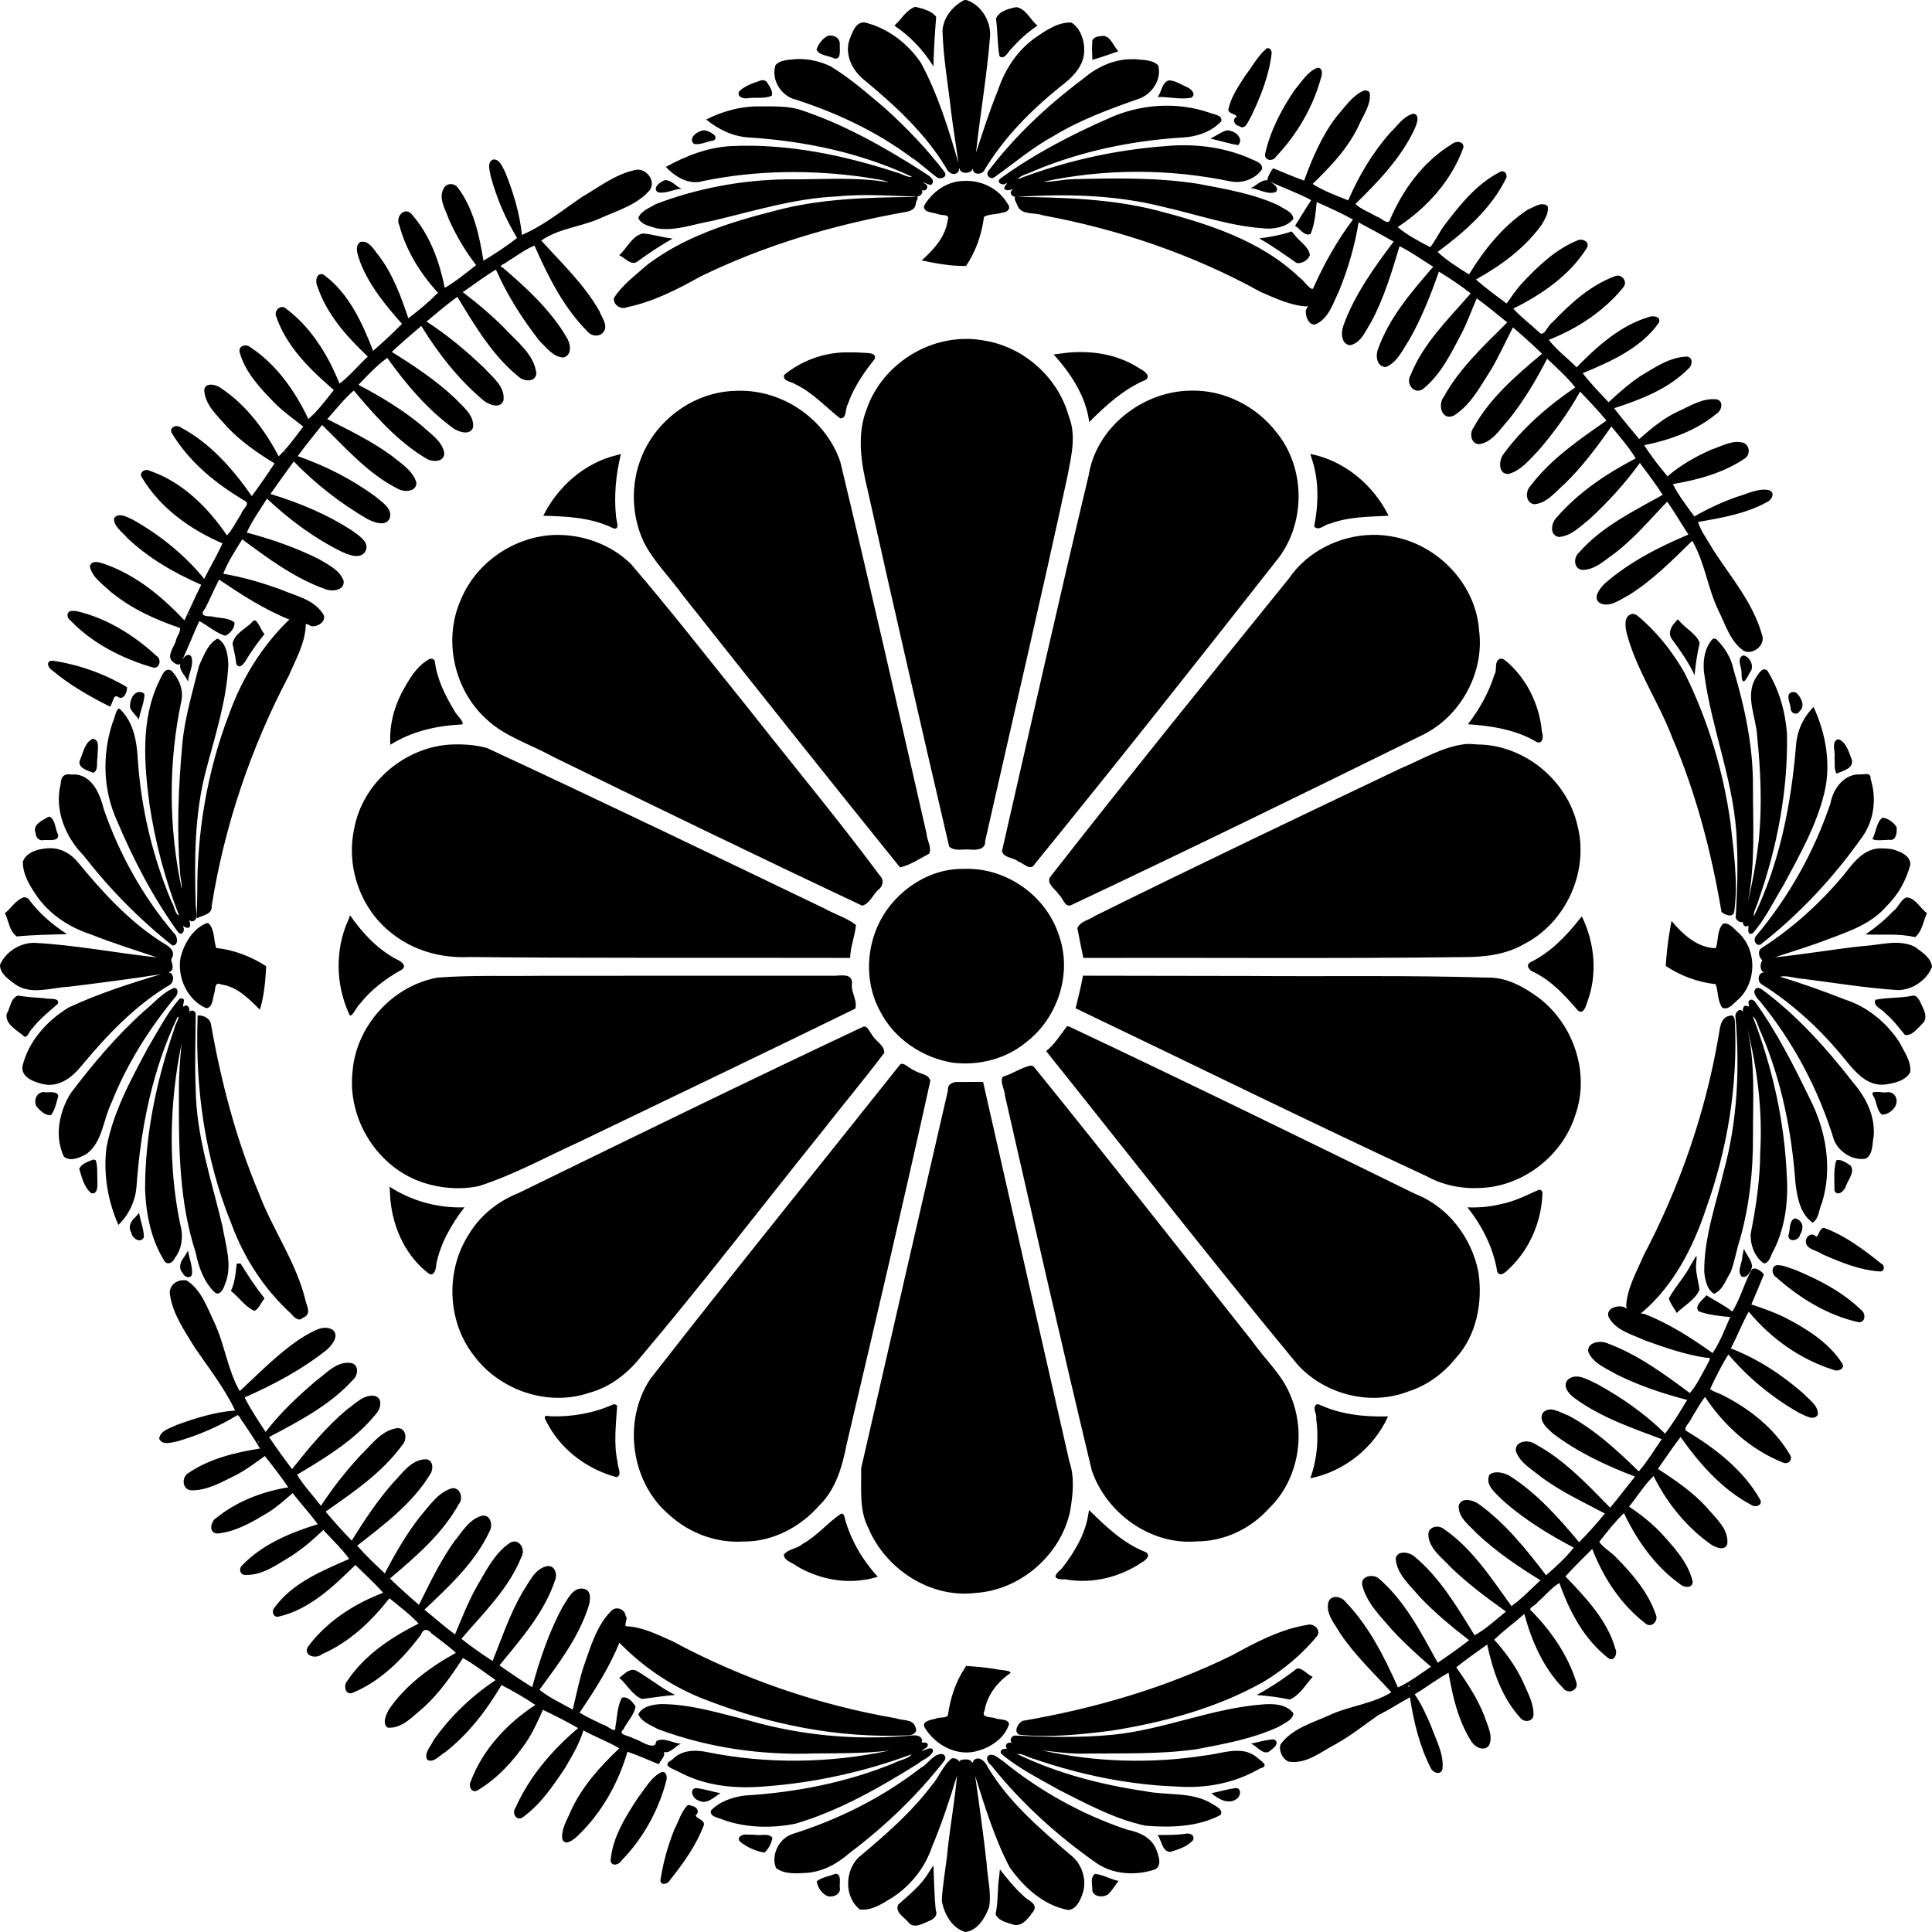 <?xml version="1.0" encoding="UTF-8" standalone="no"?>
<!-- Created with Inkscape (http://www.inkscape.org/) -->

<svg
   xmlns:dc="http://purl.org/dc/elements/1.1/"
   xmlns:cc="http://creativecommons.org/ns#"
   xmlns:rdf="http://www.w3.org/1999/02/22-rdf-syntax-ns#"
   xmlns:svg="http://www.w3.org/2000/svg"
   xmlns="http://www.w3.org/2000/svg"
   version="1.0"
   width="688"
   height="688"
   id="svg24400">
  <defs
     id="defs24403" />
  <path
     d="m 343.337,0.057 c -3.995,2.043 -7.419,6.149 -7.701,10.812 0.248,9.638 1.982,19.231 3.048,28.756 0.739,6.11 1.863,12.531 2.61,18.412 C 337.807,45.909 334.007,33.649 328.026,22.521 323.419,15.536 316.132,9.965 307.957,8.003 c -3.382,-0.298 -4.496,3.792 -5.49,6.252 -1.827,5.671 1.448,11.443 5.947,14.762 10.819,9.04 21.285,18.71 28.594,30.927 0.655,1.649 2.978,2.937 4.255,1.159 0.467,-0.816 0.121,-2.007 0.61,-0.549 1.053,1.708 4.301,1.052 4.575,-0.656 -0.247,2.541 3.424,2.48 4.194,0.518 7.015,-11.593 16.518,-21.149 27.036,-29.638 4.188,-3.13 8.522,-7.354 8.42,-13.001 0.032,-3.634 -1.408,-7.756 -4.56,-9.745 -4.745,-0.243 -9.099,2.814 -12.901,5.414 -6.332,4.525 -10.727,11.173 -13.191,18.498 -2.989,7.297 -5.488,15.167 -7.884,22.417 1.479,-13.689 3.945,-27.712 5.017,-41.617 0.247,-5.345 -3.208,-10.971 -8.311,-12.703 -0.303,-0.029 -0.634,-0.075 -0.93,0.015 z M 325.8,2.467 c -3.157,1.178 -4.887,4.477 -7.289,6.664 5.636,3.796 10.327,8.748 13.877,14.503 0.174,-5.867 0.51,-11.92 0.991,-17.659 -1.642,-2.153 -4.77,-2.901 -7.335,-3.523 -0.082,0.002 -0.164,-0.007 -0.244,0.015 z m 35.761,0.137 c -2.528,0.553 -5.84,1.416 -6.893,4.026 0.638,4.402 0.455,9.099 1.266,13.405 1.815,1.395 3.052,-1.64 4.178,-2.653 2.826,-3.148 5.852,-5.951 9.348,-8.25 -2.511,-2.002 -3.99,-5.86 -7.335,-6.557 -0.188,0.009 -0.379,-0.021 -0.564,0.03 z M 294.934,12.715 c -1.987,0.893 -3.541,2.954 -4.163,4.987 1.057,2.164 4.363,2.072 6.374,3.126 2.553,0.5 1.802,-3.183 1.921,-4.773 0.171,-2.434 -1.859,-3.694 -4.133,-3.34 z m 97.63,0.091 c -1.667,0.136 -3.877,0.379 -3.614,2.592 -0.182,1.966 0.022,3.939 0.046,5.902 3.134,-0.86 6.203,-2.009 9.302,-3.035 -1.768,-1.63 -2.773,-5.672 -5.734,-5.459 z m 58.56,4.392 c -3.247,2.67 -5.221,6.613 -7.808,9.912 -2.351,3.776 -5.129,7.667 -5.917,12.093 0.332,1.405 2.908,1.36 2.958,2.394 -1.66,0.851 -0.812,2.985 0.839,3.263 2.384,1.779 3.336,-1.924 4.361,-3.451 3.393,-7.045 6.358,-14.541 7.274,-22.322 0.105,-0.988 -0.551,-2.221 -1.708,-1.891 z m -167.322,3.828 c -2.552,0.306 -5.864,0.106 -7.655,2.196 -1.64,5.21 2.07,11.102 7.356,12.29 14.617,4.729 28.564,11.303 40.971,20.492 3.296,2.143 6.109,4.928 9.257,7.188 1.3,0.859 3.818,-0.214 2.638,-1.937 -6.245,-8.195 -13.524,-15.728 -21.092,-22.617 -6.312,-5.286 -12.558,-10.881 -19.626,-15.081 -3.672,-1.754 -7.767,-2.655 -11.849,-2.531 z m 119.3,0.061 c -6.513,-0.051 -12.511,2.804 -17.393,6.974 -12.556,9.389 -24.14,20.195 -33.618,32.661 -1.404,1.396 0.533,3.524 2.074,2.348 6.958,-4.936 13.486,-10.528 21.045,-14.655 9.54,-5.772 19.941,-9.602 30.393,-13.252 4.671,-1.636 8.151,-6.922 6.862,-11.834 -1.978,-2.127 -5.484,-1.93 -8.204,-2.242 -0.386,-0.022 -0.773,-0.018 -1.159,0 z m 65.986,3.065 c -3.492,1.369 -5.589,5.015 -7.96,7.759 -4.761,6.971 -8.807,14.698 -10.63,22.985 -0.261,2.251 2.701,2.736 3.782,1.022 7.621,-8.035 13.472,-17.992 16.287,-28.731 0.366,-1.184 0.261,-3.241 -1.479,-3.035 z m -197.928,4.422 c -2.76,0.92 -5.859,1.884 -7.945,3.98 -0.976,2.086 1.857,2.789 3.416,2.379 2.658,-0.315 5.691,0.283 8.143,-0.808 0.734,-1.471 -0.858,-3.497 -1.693,-4.926 -0.482,-0.538 -1.217,-0.73 -1.921,-0.625 z m 145.103,0.046 c -2.509,0.699 -2.597,4.11 -3.98,5.917 3.939,-0.112 8.023,1.009 11.895,0.259 2.035,-1.158 -0.147,-3.332 -1.571,-3.812 -2.048,-0.844 -4.08,-2.355 -6.344,-2.364 z m 69.433,3.614 c -4.171,1.813 -6.823,5.975 -9.765,9.295 -5.204,6.788 -8.587,14.778 -11.524,22.776 -3.705,-1.28 -7.327,-2.895 -10.98,-4.392 -1.039,1.08 -2.241,3.743 -2.074,4.3 -2.289,-0.303 -3.984,2.003 -5.993,2.76 2.923,0.271 6.139,2.587 9.043,1.357 1.21,-1.564 -0.971,-2.865 -2.074,-3.629 4.739,2.275 10.32,4.191 14.609,6.588 -2.02,2.978 -3.83,6.096 -5.764,9.135 1.681,0.878 3.301,3.834 5.52,2.913 1.538,-3.524 1.786,-7.594 2.196,-11.392 4.344,1.973 8.804,3.93 12.917,6.237 -5.715,7.514 -10.408,16.006 -14.243,24.629 -1.128,0.509 -3.303,-3.047 -4.78,-3.961 C 448.923,85.561 430.108,79.668 411.931,74.919 395.691,70.797 378.835,70.307 362.14,70.131 c 17.392,-1.178 35.098,-0.769 52.036,3.522 12.53,2.798 24.87,7.292 37.786,7.778 3.061,-0.134 6.725,-0.988 8.601,-3.477 -0.084,-2.461 -3.265,-3.413 -4.987,-4.682 -9.012,-4.284 -19.062,-5.921 -28.816,-7.797 -14.603,-2.303 -29.503,-2.039 -44.247,-1.674 -3.668,0.013 -7.694,1.061 -11.041,0.93 21.957,-4.735 44.879,-4.7 66.851,-0.104 4.101,0.8 8.863,-0.957 11.152,-4.44 0.166,-2.566 -3.369,-3.097 -5.109,-4.102 -9.217,-3.819 -19.278,-4.986 -29.204,-4.056 -18.028,1.313 -35.895,5.319 -52.734,11.788 0.914,-1.455 4.036,-2.01 5.86,-3.006 16.861,-7.024 34.851,-10.753 53.06,-11.862 4.952,-0.282 10.076,-2.045 13.517,-5.719 0.718,-2.333 -2.888,-2.459 -4.331,-3.157 -11.692,-3.974 -24.853,-2.983 -36.012,2.203 -13.373,5.876 -26.465,12.727 -38.3,21.313 -1.627,1.356 0.801,2.75 2.043,1.723 1.396,-0.443 -2.013,1.722 0.061,2.348 1.134,0.506 3.396,-1.145 1.708,0.427 -0.483,1.128 0.75,2.082 1.799,2.043 -1.34,0.023 0.355,2.386 0.671,3.492 1.693,3.103 6.107,1.927 8.929,3.074 27.008,4.969 53.48,13.977 77.505,27.269 5.156,2.206 10.493,4.771 16.136,5.158 1.623,-0.718 -0.442,1.209 -0.061,2.013 -0.068,2.016 1.569,5.476 4.011,4.102 4.322,-2.237 5.796,-7.523 7.817,-11.606 3.188,-7.852 5.622,-16.056 6.96,-24.429 4.187,2.235 8.369,4.483 12.49,6.832 -6.944,9.226 -13.959,18.942 -17.888,29.89 -0.923,2.379 -0.868,6.679 2.394,7.015 3.943,-0.858 5.578,-5.27 7.538,-8.347 4.534,-8.426 7.354,-17.935 10.06,-26.926 4.181,2.082 8.024,4.847 11.986,7.335 -7.698,8.881 -15.672,18.094 -19.627,29.265 -1,2.388 -0.526,6.259 2.653,6.451 4.11,-1.511 6.065,-6.128 8.342,-9.546 4.455,-7.693 7.761,-16.246 10.66,-24.446 3.904,2.377 7.724,4.925 11.331,7.762 -7.841,9.024 -16.93,17.789 -21.411,29.082 -1.923,3.059 1.395,7.281 4.56,4.834 6.378,-5.179 10.02,-12.938 13.797,-20.052 2.001,-3.927 3.401,-8.088 5.219,-12.095 3.725,2.708 7.247,5.681 10.843,8.555 -8.226,8.204 -16.961,16.267 -22.616,26.52 -2.268,2.795 -0.581,8.753 3.66,6.618 5.943,-3.739 9.366,-10.38 13.082,-16.146 2.933,-4.9 5.267,-10.154 7.917,-15.223 3.557,3.039 6.998,6.15 10.339,9.394 -9.19,7.705 -18.649,15.803 -24.491,26.474 -1.48,2.055 -0.684,5.908 2.333,5.703 4.731,-0.883 7.394,-5.593 10.429,-8.877 5.297,-6.639 9.704,-14.031 13.544,-21.547 3.388,3.203 7.48,6.907 10.019,10.233 -9.694,6.589 -18.835,14.474 -25.757,24.003 -1.461,2.168 -1.705,6.89 1.906,6.832 4.497,-1.137 7.593,-5.15 10.71,-8.325 5.606,-6.499 10.702,-13.524 14.864,-21.031 3.157,3.369 6.452,6.722 9.394,10.339 -9.743,6.771 -19.811,13.678 -27.023,23.195 -1.914,1.9 -1.882,6.003 1.205,6.588 4.544,-0.233 7.585,-4.394 10.782,-7.107 6.387,-6.187 11.696,-13.307 16.775,-20.587 2.942,3.579 6.509,7.737 8.677,11.376 -10.464,5.416 -20.575,12.22 -28.319,21.197 -1.809,1.913 -2.426,6.111 0.9,6.786 4.431,-0.267 7.83,-3.902 11.128,-6.521 6.525,-6.019 12.558,-12.649 17.77,-19.861 2.745,3.732 5.627,7.482 8.128,11.376 -10.455,5.85 -21.813,11.365 -29.813,20.554 -1.952,1.664 -2.007,5.567 0.945,6.164 4.577,0.199 8.27,-3.489 11.788,-5.917 6.961,-5.341 12.783,-12.226 18.681,-18.407 2.636,3.804 5.007,7.835 7.549,11.742 -10.666,4.517 -21.205,9.876 -29.92,17.568 -1.566,1.637 -4.282,4.846 -1.723,6.756 3.465,1.883 7.241,-1.099 10.233,-2.638 8.536,-5.247 15.676,-12.53 22.783,-19.459 4.474,7.712 5.454,16.761 9.302,24.781 2.492,4.99 4.195,10.975 8.906,14.335 3.367,1.786 8.147,-2.024 6.588,-5.795 -3.165,-11.183 -10.887,-20.198 -17.171,-29.829 -1.808,-3.212 -4.716,-7.128 -5.551,-10.187 8.389,-1.481 17.133,-2.959 24.613,-7.137 1.699,-0.747 3.017,-3.526 0.549,-4.224 -3.839,-0.773 -7.614,1.397 -11.255,2.363 -5.207,1.826 -10.718,4.398 -15.218,7.016 -2.705,-3.645 -5.797,-7.697 -7.655,-11.529 9.062,-1.513 18.226,-4.05 25.849,-9.272 1.911,-1.594 1.405,-5.038 -1.235,-5.551 -3.716,-0.832 -7.371,1.431 -10.827,2.516 -5.586,2.438 -11.164,5.623 -15.692,9.562 -2.953,-3.524 -5.994,-7.345 -8.296,-11.102 9.268,-1.867 18.606,-5.216 25.925,-11.346 1.703,-1.152 2.415,-4.355 -0.122,-4.971 -4.992,-0.608 -9.51,2.424 -13.914,4.372 -5.129,2.394 -9.446,6.054 -13.688,9.765 -3.032,-3.618 -6.059,-7.256 -8.952,-10.98 9.489,-3.062 19.415,-6.892 26.504,-14.121 1.489,-1.145 1.686,-4.138 -0.64,-4.27 -6.05,0.196 -11.378,3.897 -16.424,6.908 -4.101,2.718 -7.813,6.049 -11.392,9.348 -3.134,-3.34 -6.466,-6.741 -9.211,-10.324 9.98,-4.216 20.703,-8.833 27.114,-17.995 0.926,-2.283 -2.231,-2.685 -3.721,-1.982 -10.125,3.062 -18.288,10.442 -25.574,17.873 -3.186,-3.231 -7.411,-6.434 -9.882,-9.79 10.174,-4.025 19.672,-10.225 26.565,-18.757 1.662,-2.056 -0.762,-4.969 -3.065,-3.889 -8.733,3.229 -15.937,9.793 -22.265,16.455 -1.697,0.969 -2.952,5.661 -4.821,3.381 -2.934,-2.737 -6.68,-5.554 -9.071,-8.306 10.177,-5.073 20.013,-11.78 26.138,-21.533 1.384,-2.209 -1.676,-3.737 -3.477,-2.669 -7.742,3.157 -14.075,9.288 -19.704,15.328 -2.012,2.156 -3.574,4.692 -5.352,7.044 -3.684,-2.738 -7.574,-5.571 -10.904,-8.54 8.921,-4.979 17.479,-11.203 23.448,-19.577 1.117,-1.945 2.614,-4.248 2.065,-6.577 -2.112,-1.742 -4.948,0.446 -7.03,1.25 -8.787,5.783 -15.519,14.214 -20.953,23.088 -3.778,-2.277 -8.159,-5.15 -11.178,-7.991 9.516,-7.085 18.838,-15.159 24.217,-25.894 0.968,-1.389 -0.277,-3.537 -1.998,-2.608 -8.161,4.15 -14.097,11.481 -19.55,18.666 -2.003,2.531 -3.343,5.703 -5.307,8.128 -3.975,-2.076 -8.424,-4.451 -11.605,-7.152 10.381,-6.798 19.191,-16.554 23.409,-28.304 0.288,-2.372 -2.748,-2.453 -4.072,-1.25 -10.333,6.273 -17.657,16.432 -22.28,27.435 -0.984,1.193 -3.184,-1.421 -4.569,-1.644 -2.344,-1.444 -5.834,-2.729 -7.509,-4.486 8.115,-7.928 16.268,-16.37 21.121,-26.809 0.6,-1.518 2.066,-4.831 -0.442,-5.337 -3.52,0.815 -5.688,4.301 -8.192,6.664 -6.353,7.138 -11.31,15.486 -15.065,24.201 -4.25,-1.639 -9.007,-3.488 -12.688,-5.825 6.357,-6.126 12.5,-12.567 16.347,-20.622 1.604,-3.746 4.524,-7.531 4.011,-11.799 -0.376,-0.788 -1.295,-0.96 -2.089,-0.854 z m -214.414,5.658 c -6.932,-0.198 -13.659,1.549 -19.81,4.666 4.394,3.566 9.596,6.101 15.308,6.4 19.957,1.281 39.777,5.455 57.953,13.974 -1.356,0.488 -3.81,-1.203 -5.602,-1.559 -18.921,-6.19 -38.887,-10.31 -58.906,-9.345 -8.224,0.459 -16.012,3.473 -23.119,7.427 3.367,3.52 8.23,6.551 13.267,5.017 19.062,-3.933 38.884,-4.096 58.104,-1.288 2.507,0.572 6.05,0.743 7.928,1.731 -11.959,-2.034 -24.189,-0.925 -36.264,-1.049 -15.909,0.194 -31.809,3.173 -46.65,8.827 -2.143,1.381 -5.286,2.364 -6.176,4.956 1.033,2.503 4.389,2.937 6.695,3.706 6.644,1.001 13.221,-1.62 19.691,-2.716 14.648,-3.467 29.111,-7.988 44.19,-8.68 9.39,-0.934 18.809,-0.271 28.198,0.065 1.308,0.168 3.017,-1.175 2.089,-2.394 1.677,0.912 2.951,-1.42 1.205,-2.196 -2.623,-1.592 0.978,0.425 2.226,0.412 2.122,-2.136 -1.825,-3.74 -3.202,-4.834 -13.812,-8.823 -28.322,-17.009 -43.95,-22.082 -4.281,-1.143 -8.773,-1.063 -13.176,-1.037 z m -20.801,8.54 c -2.085,0.215 -5.625,2.697 -3.37,4.819 2.342,0.438 4.761,-0.906 7.091,-1.25 1.895,-1.42 -1.033,-2.851 -2.287,-3.34 -0.46,-0.161 -0.933,-0.301 -1.433,-0.229 z m 186.415,0 c -2.121,0.543 -3.878,2.032 -5.886,2.913 3.307,0.712 6.572,1.826 9.897,2.333 1.913,-1.928 -0.374,-4.552 -2.486,-4.987 -0.485,-0.186 -0.999,-0.335 -1.525,-0.259 z M 175.802,56.772 c -2.637,0.71 -1.308,4.323 -0.991,6.207 2.068,7.625 5.242,15.057 9.333,21.762 -3.774,2.941 -7.858,5.624 -11.986,8.113 -1.445,-9.015 -3.518,-18.513 -9.028,-25.91 -1.28,-1.922 -4.24,-1.879 -5.215,0.32 -1.839,3.501 0.758,7.37 1.87,10.7 2.566,5.835 5.867,11.371 9.75,16.445 -3.575,2.815 -7.398,5.956 -11.148,8.082 -1.878,-9.202 -5.196,-18.554 -11.361,-25.696 -2.561,-3.776 -6.496,0.186 -4.773,3.584 2.402,8.966 7.499,17.108 13.725,23.881 -3.28,3.306 -6.852,6.262 -10.568,9.089 -2.631,-7.828 -5.477,-15.641 -10.516,-22.296 -1.689,-1.947 -3.497,-5.681 -6.579,-4.895 -2.346,1.616 -0.721,5.054 -0.061,7.167 3.208,8.319 9.165,15.57 14.899,21.99 -3.312,3.359 -6.702,6.526 -10.278,9.623 -3.92,-10.087 -8.766,-20.743 -17.736,-27.191 -2.48,-0.852 -2.974,2.541 -2.15,4.102 3.298,10.01 10.451,17.99 17.98,25.117 -3.312,3.119 -6.698,7.133 -10.065,9.653 -4.097,-10.264 -10.21,-20.148 -19.139,-26.794 -1.931,-1.56 -4.335,0.879 -3.385,2.943 3.656,10.71 12.134,18.907 20.496,26.123 -2.819,3.522 -5.95,7.739 -9.058,10.309 -4.755,-9.963 -11.415,-19.496 -20.74,-25.605 -1.479,-1.229 -4.27,-0.469 -3.751,1.799 1.895,6.988 7.119,12.625 12.075,17.697 3.181,3.321 7.019,5.975 10.586,8.808 -2.673,3.552 -5.756,7.79 -8.753,10.599 -4.946,-9.468 -11.708,-18.453 -20.694,-24.385 -1.628,-1.241 -5.724,-2.111 -5.81,0.946 0.367,5.427 4.959,9.167 8.239,13.069 4.889,5.113 10.762,9.223 16.801,12.886 -2.613,3.964 -5.295,7.865 -8.113,11.651 -6.701,-9.638 -14.874,-18.991 -25.391,-24.491 -1.45,-1.12 -4.181,0.058 -3.08,2.028 6.266,10.5 15.944,18.255 26.382,24.369 1.363,1.103 -1.414,3.024 -1.647,4.377 -1.641,2.478 -3.264,5.872 -5.109,7.701 -6.767,-9.943 -15.916,-19.096 -27.557,-23.027 -1.629,-0.935 -4.003,0.758 -2.669,2.486 6.498,10.834 17.18,18.457 28.639,23.378 -1.945,4.346 -4.392,8.388 -6.512,12.642 -6.954,-8.564 -15.859,-15.72 -25.483,-21.106 -1.862,-0.85 -5.165,-2.766 -6.634,-0.427 -0.126,2.977 3.072,4.895 4.757,6.989 7.567,7.194 16.754,12.486 26.307,16.648 -2.08,4.165 -3.995,8.444 -5.978,12.673 -7.922,-8.365 -16.914,-15.865 -27.846,-19.855 -1.735,-0.586 -5.201,-2.04 -5.841,0.64 0.79,3.88 4.57,6.351 7.289,8.921 7.25,6.021 15.897,9.995 24.751,12.993 0.465,1.174 -1.065,3.007 -1.353,4.367 -0.491,2.258 -3.399,5.253 -1.422,7.467 0.742,0.743 2.279,1.719 2.943,0.93 -0.584,2.429 1.985,4.258 2.745,6.375 0.206,-2.975 2.329,-6.207 1.067,-9.135 -1.256,-1.177 -2.641,0.472 -3.172,1.555 2.188,-4.57 3.99,-9.404 6.13,-13.999 3.116,1.626 5.919,4.236 9.272,5.246 1.663,-0.807 3.477,-2.794 3.233,-4.743 -2.119,-1.823 -5.48,-1.468 -8.098,-2.165 -2.367,-0.039 -4.469,-0.262 -2.315,-2.847 1.755,-3.375 3.2,-6.91 4.969,-10.268 7.955,5.383 16.109,10.675 25.01,14.228 -9.757,9.37 -16.922,21.053 -21.474,33.717 -7.783,20.276 -11.432,42.005 -11.324,63.728 -0.062,2.994 -0.128,5.989 -0.187,8.983 2.044,-1.188 5.566,-1.293 5.319,-4.414 4.551,-28.618 13.982,-56.427 27.462,-82.006 2.448,-5.712 5.76,-11.461 6.045,-17.782 -0.095,-1.587 1.525,0.403 2.501,0.152 2.273,0.128 5.342,-2.333 3.462,-4.651 -3.347,-5.013 -9.863,-6.227 -15.084,-8.507 -6.581,-2.382 -13.381,-4.345 -20.266,-5.522 1.682,-4.332 4.336,-8.31 6.756,-12.261 9.284,6.875 18.817,13.972 29.814,17.812 2.369,0.886 6.748,0.347 6.298,-3.035 -1.339,-3.74 -5.366,-5.694 -8.578,-7.603 -8.251,-4.207 -17.05,-7.203 -25.932,-9.584 1.826,-3.967 4.732,-8.207 7.228,-12.063 7.916,7.454 16.879,14.111 26.642,18.91 2.544,1.09 6.749,2.957 8.494,-0.335 1.407,-3.128 -2.395,-5.362 -4.453,-6.954 -9.017,-5.952 -19.139,-10.167 -29.463,-13.298 2.761,-3.854 5.508,-7.792 8.296,-11.575 7.768,7.976 16.64,14.933 26.291,20.526 2.245,1.113 6.246,2.79 7.823,-0.122 1.383,-3.578 -2.811,-5.98 -5.048,-7.945 -8.403,-6.17 -17.796,-10.919 -27.648,-14.365 2.788,-3.776 5.746,-7.431 8.677,-11.102 8.434,8.203 16.31,17.353 26.931,22.707 2.173,1.281 6.527,1.265 6.679,-2.013 -1.124,-4.398 -5.526,-6.989 -8.814,-9.714 -7.142,-5.214 -15.091,-9.072 -22.951,-13.054 3.037,-3.395 6.22,-7.484 9.44,-10.172 7.572,8.958 15.562,18.101 25.757,24.171 2.083,1.36 6.378,1.466 6.481,-1.815 -0.65,-4.33 -4.916,-6.909 -7.854,-9.729 -6.95,-5.792 -14.75,-10.474 -22.707,-14.671 3.167,-3.336 6.643,-6.996 10.233,-9.592 6.683,9.328 14.239,18.298 23.546,25.071 1.934,1.308 5.917,2.705 7.015,-0.305 0.529,-4.343 -3.618,-7.383 -6.242,-10.216 -6.768,-6.467 -14.911,-11.827 -22.687,-16.685 3.388,-3.196 6.961,-6.204 10.507,-9.241 6.051,9.87 13.421,19.253 22.295,26.657 1.873,1.432 5.847,2.989 6.969,-0.122 0.68,-4.877 -3.89,-8.275 -6.786,-11.483 -6.36,-6.117 -13.213,-11.835 -20.618,-16.622 3.612,-2.934 7.259,-6.177 10.98,-8.784 6.154,10.109 12.401,20.789 21.716,28.334 1.798,1.85 6.139,2.224 6.42,-1.067 -0.811,-6.921 -7.072,-11.418 -11.468,-16.226 -4.601,-4.608 -9.545,-8.8 -14.747,-12.718 3.897,-2.613 8.015,-5.842 11.819,-8.021 3.994,9.096 9.478,17.657 15.591,25.496 2.399,2.206 4.957,5.839 8.52,5.782 3.2,-0.916 2.424,-5.078 1.022,-7.228 -5.726,-9.687 -14.134,-17.458 -22.641,-24.706 -2.092,-0.757 0.992,-1.481 1.551,-2.195 3.142,-1.908 6.444,-4.425 9.684,-5.719 4.8,10.957 10.354,22.049 18.864,30.591 1.549,1.855 4.548,2.066 5.917,-0.122 1.347,-2.333 -0.867,-4.944 -1.682,-7.154 -5.388,-9.512 -13.472,-17.095 -20.69,-25.115 6.393,-4.429 14.387,-4.85 21.347,-8.076 6.037,-2.665 12.973,-4.722 17.342,-9.934 2.293,-3.289 -1.461,-8.058 -5.261,-7.091 -7.014,1.46 -12.869,6.068 -18.969,9.633 -6.978,4.724 -13.528,10.138 -21.336,13.486 -0.792,-7.706 -3.089,-15.285 -5.993,-22.433 -0.92,-1.609 -1.794,-4.468 -4.072,-4.453 z m 61.091,7.35 c -1.636,0.479 -4.713,2.68 -2.699,4.316 2.801,0.691 5.664,-1.079 8.494,-1.22 -1.942,-0.883 -3.573,-3.028 -5.795,-3.096 z m 106.261,0.32 c -5.887,0.038 -11.273,3.915 -14.091,8.875 -0.336,2.518 3.401,2.28 4.956,2.928 1.243,0.623 4.437,-0.179 3.469,2.069 -0.707,5.924 -4.995,10.586 -9.264,14.431 5.21,1.066 10.455,2.092 15.799,1.952 3.514,-5.25 5.59,-11.238 6.39,-17.492 1.778,-1.049 4.619,-0.789 6.71,-1.54 1.606,0.015 2.991,-1.532 1.815,-2.928 -3.195,-5.563 -9.411,-8.679 -15.784,-8.296 z m 24.964,1.067 c -1.704,0.342 -0.804,0.089 0,0 z m -42.593,4.636 c -16.589,0.156 -33.347,0.565 -49.443,4.881 -16.055,4.069 -32.382,9.181 -45.668,19.338 -4.132,3.693 -8.862,7.104 -11.806,11.786 -0.286,2.479 2.571,4.29 4.773,3.218 9.224,-1.901 17.654,-6.226 25.842,-10.789 22.777,-11.164 47.283,-18.423 72.188,-22.9 1.963,-0.307 4.463,-0.69 4.709,-3.109 0.092,-1.19 1.778,-3.044 -0.595,-2.425 z m 133.833,12.474 c -3.543,1.15 -7.236,1.81 -10.949,2.287 4.644,2.604 8.961,5.723 13.283,8.708 1.856,0.445 4.186,-0.998 4.758,-2.791 -0.432,-3.158 -3.899,-4.883 -5.57,-7.374 -0.505,-0.316 -0.764,-1.437 -1.522,-0.83 z m -230.487,0.518 c -3.87,0.955 -5.569,5.27 -8.372,7.747 2.02,0.853 4.422,4.087 6.71,2.089 3.92,-2.888 8.043,-5.578 12.337,-8.037 -3.621,-0.306 -7.104,-1.568 -10.675,-1.799 z m 114.42,37.561 c -15.256,0.322 -29.63,10.513 -34.641,24.931 -3.641,9.22 -1.983,19.388 0.293,28.736 9.436,42.393 19.196,84.781 29.056,127.09 1.948,1.875 5.202,0.777 7.686,1.098 2.145,0.172 5.36,-0.034 5.133,-3.028 9.807,-43.441 20.035,-86.813 29.393,-130.333 1.293,-6.858 3.133,-14.125 0.412,-20.892 -3.785,-13.797 -15.882,-24.724 -30.073,-27.008 -2.388,-0.452 -4.823,-0.67 -7.259,-0.595 z m 39.695,4.712 c -2.626,0.025 -5.169,0.546 -7.777,0.808 6.115,6.782 11.47,14.837 12.673,24.08 5.939,-5.956 12.311,-11.78 20.145,-15.036 1.988,-1.587 -0.928,-3.368 -2.257,-4.072 -6.806,-4.429 -14.702,-6.08 -22.783,-5.78 z m -82.166,0.076 c -7.804,0.173 -15.519,3.075 -21.518,7.976 -0.894,2.339 2.785,2.455 4.102,3.462 6.059,2.92 10.541,7.949 15.738,12.017 2.458,0.325 1.798,-3.421 2.73,-4.926 2.091,-5.954 5.659,-11.256 9.577,-16.119 0.894,-2.443 -2.669,-2.125 -4.147,-2.271 -2.157,-0.151 -4.32,-0.182 -6.482,-0.139 z m 123.372,13.618 c -17.215,0.118 -33.798,12.979 -36.531,30.241 -10.651,44.501 -20.652,89.182 -30.859,133.771 0.689,2.481 4.162,2.211 5.886,3.706 1.78,0.55 4.276,3.453 5.668,1.031 29.012,-35.673 57.604,-71.766 85.981,-107.946 10.659,-12.782 10.837,-32.94 0.292,-45.874 -7.097,-9.286 -18.613,-15.218 -30.439,-14.93 z m -162.594,0.091 c -14.327,0.453 -27.502,9.981 -32.955,23.088 -4.114,9.659 -3.876,21.231 0.595,30.713 3.543,7.006 9.338,12.594 13.904,18.964 25.653,32.417 51.414,64.767 77.367,96.935 3.677,-0.827 7.024,-3.169 10.4,-4.895 0.989,-2.158 -0.876,-4.921 -0.976,-7.244 C 319.858,252.595 309.797,208.416 299.219,164.375 293.845,148.849 278.035,138.261 261.598,139.197 z m -160.002,21.762 c -0.639,0.226 -0.043,-0.672 0,0 z m 365.51,2.318 c 2.641,7.711 2.452,16.302 0.884,24.156 1.473,2.002 3.944,-0.857 5.764,-0.976 6.606,-2.515 13.766,-2.389 20.74,-2.806 -5.436,-10.978 -15.759,-19.639 -27.892,-22.006 0.168,0.544 0.335,1.088 0.503,1.632 z m -247.491,-1.19 c -11.395,2.706 -20.958,11.154 -26.154,21.579 8.504,0.213 17.206,0.619 24.934,4.468 2.511,0.748 1.073,-2.659 0.991,-4.102 -0.788,-7.431 -0.075,-15.043 1.723,-22.311 -0.498,0.122 -0.996,0.244 -1.494,0.366 z m 268.917,28.38 c -11.606,0.259 -22.967,5.895 -29.585,15.59 -28.564,35.288 -57.124,70.633 -85.079,106.379 -1.214,2.423 2.127,4.293 3.172,6.115 1.478,1.111 2.122,4.805 4.453,3.751 41.864,-19.734 83.465,-40.061 124.972,-60.514 13.6,-6.552 22.27,-22.273 20.237,-37.375 -1.14,-15.99 -14.018,-29.779 -29.554,-33.077 -2.839,-0.607 -5.704,-0.944 -8.616,-0.869 z m -291.029,0.031 c -14.327,0.516 -27.869,9.702 -33.352,22.966 -6.44,14.253 -2.492,32.189 9.028,42.596 6.571,6.268 15.663,8.934 23.509,13.3 36.669,17.918 73.436,35.764 110.354,53.155 2.589,-0.688 3.771,-3.754 5.599,-5.545 1.769,-1.261 2.324,-3.516 0.714,-5.13 -14.983,-20.19 -31.174,-39.613 -46.741,-59.421 -13.907,-17.245 -27.539,-34.802 -41.937,-51.583 -7.109,-6.984 -17.245,-10.612 -27.175,-10.339 z M 25.666,217.552 c -2.009,-0.023 -2.089,2.342 -0.64,3.34 7.896,8.247 18.485,13.618 29.356,16.79 2.469,0.688 3.315,-2.964 1.342,-4.117 -8.049,-7.407 -17.766,-13.476 -28.502,-15.951 -0.516,-0.054 -1.037,-0.112 -1.555,-0.061 z m 555.493,1.098 c -3.116,0.681 -2.37,4.798 -1.815,7.061 3.466,12.997 11.311,24.291 16.089,36.798 8.525,19.895 13.997,40.899 17.598,62.204 1.151,1.142 4.27,2.329 4.56,-0.229 1.427,-10.48 -0.24,-21.243 -1.373,-31.644 -2.567,-18.408 -8.025,-36.468 -16.269,-53.11 -4.342,-7.717 -10.055,-14.837 -16.838,-20.486 -0.584,-0.366 -1.229,-0.735 -1.952,-0.595 z m -513.571,0.213 c -0.716,0.48 -0.249,-0.79 0,0 z m 529.156,2.562 c -1.782,1.634 -2.951,4.351 -1.159,6.435 2.905,4.003 5.78,8.059 7.869,12.581 0.345,-3.918 0.953,-7.761 1.815,-11.529 -1.232,-3.26 -4.911,-4.977 -7.076,-7.61 -0.886,-0.93 -0.707,-0.904 -1.449,0.122 z M 89.975,221.318 c -2.302,2.571 -6.551,4.22 -7.167,7.93 0.473,2.406 1.109,4.777 1.342,7.228 1.25,2.294 3.191,-0.787 3.843,-2.043 1.875,-3.065 4.001,-5.862 6.222,-8.677 -1.259,-0.875 -2.74,-6.31 -4.239,-4.438 z m 519.9,6.237 c -3.137,3.45 -3.643,8.675 -2.882,13.146 2.783,19.961 10.935,38.926 11.498,59.215 0.499,8.878 0.069,17.791 -0.381,26.642 0.024,1.351 1.846,2.16 2.608,1.739 -0.344,1.093 0.98,2.218 1.83,1.251 0.381,0.643 -0.783,3.645 1.525,2.867 4.533,-5.03 7.517,-11.462 11.068,-17.241 5.624,-10.548 11.724,-21.165 14.522,-32.855 2.47,-10.246 0.524,-21.128 -3.843,-30.576 -3.688,3.726 -5.879,8.51 -6.245,13.735 -1.732,20.888 -5.79,41.812 -14.983,60.76 -0.411,-1.409 1.281,-3.924 1.667,-5.754 6.634,-18.994 10.508,-39.095 10.091,-59.272 -0.567,-7.829 -2.834,-15.734 -6.984,-22.387 -1.828,-1.657 -3.38,1.556 -4.285,2.821 -3.639,6.425 0.289,13.792 0.655,20.507 1.261,12.311 1.803,24.804 0.581,37.137 -0.869,7.352 -2.163,14.728 -3.919,21.945 2.752,-13.495 1.822,-27.394 1.839,-41.083 0.112,-14.157 -2.862,-28.13 -6.871,-41.557 -0.771,-4.109 -3.164,-8.016 -6.1,-10.919 -0.386,-0.251 -0.982,-0.4 -1.388,-0.122 z m -532.71,0 c -3.336,2.013 -4.703,6.153 -6.283,9.516 -2.269,9.276 -5.14,18.526 -5.984,28.13 -1.353,15.118 -2.015,30.392 -0.78,45.54 0.052,1.849 0.773,4.168 0.572,5.706 -4.672,-21.984 -4.759,-44.973 -0.076,-66.962 0.797,-3.807 -0.893,-7.947 -3.538,-10.629 -2.48,-1.532 -3.554,2.123 -4.407,3.721 -6.597,13.538 -5.35,29.42 -3.416,43.95 2.03,13.521 5.567,26.788 10.522,39.528 -1.539,-0.581 -1.651,-3.514 -2.669,-4.926 -6.733,-15.991 -10.799,-32.986 -12.005,-50.3 -0.357,-6.599 -1.409,-13.712 -6.508,-18.433 -1.195,-0.508 -1.696,3.479 -2.506,4.963 -3.718,11.24 -3.439,23.864 1.498,34.725 5.88,13.954 12.915,27.538 21.779,39.796 1.489,1.828 2.836,-0.81 1.662,-2.15 0.606,0.099 2.069,1.523 2.669,0.015 0.275,-0.844 -0.878,-2.78 0.473,-1.632 2.916,-0.123 1.523,-3.936 1.54,-5.734 -0.502,-16.092 -0.495,-32.435 3.66,-48.068 3.232,-12.391 7.329,-24.697 7.945,-37.606 -0.106,-3.243 -0.628,-7.256 -3.492,-9.15 -0.221,-0.014 -0.449,-0.163 -0.656,0 z m 543.445,5.917 c -2.315,1.129 -0.274,4.306 -0.448,6.174 0.053,4.652 1.295,3.262 2.934,-0.105 1.849,-1.98 0.207,-5.568 -2.135,-6.13 l -0.183,0 -0.168,0.061 z m -467.547,1.128 c -4.766,2.512 -7.601,7.645 -10.095,12.276 -2.881,5.634 -4.409,11.973 -3.95,18.346 7.686,-4.875 16.524,-6.79 25.493,-7.248 1.163,-0.755 -2.143,-3.431 -2.84,-5.1 -3.248,-5.386 -6.121,-11.245 -6.839,-17.48 -0.316,-0.64 -1.074,-0.994 -1.769,-0.793 z m 381.125,-0.015 c -2.24,0.826 -0.912,3.971 -1.998,5.642 -2.026,6.424 -5.325,12.367 -9.455,17.675 8.48,0.583 17.172,1.942 24.522,6.344 2.294,0.885 2.405,-2.248 1.826,-3.68 -0.868,-9.742 -5.584,-19.354 -13.203,-25.508 -0.508,-0.315 -1.079,-0.577 -1.693,-0.473 z m -515.874,0.717 c -2.151,0.278 -1.024,2.801 0.305,3.431 6.184,5.211 13.298,9.257 20.542,12.901 0.978,-0.93 1.207,-4.695 2.791,-3.477 2.103,1.441 3.41,-1.773 3.279,-3.446 -8.039,-4.812 -17.148,-8.032 -26.382,-9.424 -0.178,0.007 -0.357,-0.012 -0.534,0.015 z m 30.881,11.163 c -2.227,0.596 -3.089,3.583 -2.867,5.612 0.736,1.56 2.138,2.725 3.141,4.133 0.422,-2.981 1.886,-5.893 1.982,-8.845 -0.336,-0.913 -1.425,-0.999 -2.257,-0.9 z m 589.012,0 c -2.661,0.637 -0.571,4.073 -0.534,5.764 -0.051,1.827 2.249,2.669 3.218,1.007 2.119,-1.788 0.425,-5.069 -1.22,-6.512 -0.443,-0.253 -0.962,-0.33 -1.464,-0.259 z m -605.177,16.622 c -2.853,1.232 -3.389,4.987 -4.56,7.564 -1.063,2.754 2.819,3.778 4.712,4.529 1.99,-0.725 1.097,-3.851 1.571,-5.597 -0.227,-1.858 1.157,-6.235 -1.723,-6.496 z m 621.388,0.198 c -2.444,1.013 -0.684,4.539 -1.143,6.495 0.238,1.893 -0.314,4.018 0.747,5.72 2.133,-0.995 6.267,-1.823 5.398,-5.032 -1,-2.49 -1.845,-5.985 -4.544,-7.167 -0.152,-0.018 -0.305,-0.086 -0.458,-0.015 z m -132.339,1.662 c -8.325,0.891 -15.651,5.527 -23.286,8.68 -36.378,17.335 -72.786,34.673 -108.886,52.55 -1.971,1.428 -5.343,1.928 -6.252,4.375 0.663,3.526 1.416,7.048 2.135,10.568 44.87,-0.122 89.744,0.27 134.611,-0.274 7.666,0.009 15.466,-0.684 22.208,-4.59 14.977,-7.562 23.331,-25.842 19.165,-42.166 -3.596,-16.183 -18.868,-28.803 -35.486,-28.976 -1.402,-0.083 -2.804,-0.234 -4.21,-0.167 z m -360.691,0.152 c -16.84,0.486 -32.369,13.523 -35.304,30.21 -2.88,13.67 2.412,28.565 13.481,37.088 7.747,6.192 17.723,8.89 27.586,8.413 45.194,0.448 90.392,0.199 135.588,0.31 0.087,-4.035 1.745,-7.84 2.074,-11.742 -3.236,-2.53 -7.606,-3.811 -11.251,-5.879 -39.966,-19.196 -79.915,-38.472 -120.127,-57.118 -3.897,-1.097 -8.007,-1.373 -12.047,-1.281 z m 500.41,10.66 c -5.559,0.211 -9.071,5.424 -9.988,10.407 -5.808,17.242 -14.846,33.282 -26.474,47.162 -1.275,1.372 0.189,4.256 1.982,2.73 13.755,-10.805 25.861,-23.812 35.917,-38.124 4.169,-5.908 5.091,-13.675 2.904,-20.555 0.181,-2.737 -2.568,-1.365 -4.341,-1.619 z m -636.333,0.061 c -2.618,-0.5 -3.775,0.81 -3.858,3.355 -2.317,9.222 1.692,18.91 8.143,25.467 9.252,11.9 19.831,22.688 31.659,32.055 2.337,0.001 1.865,-3.37 0.442,-4.499 -10.94,-12.877 -19.339,-28.018 -24.868,-43.988 -1.419,-5.676 -4.421,-12.904 -11.518,-12.391 z m -8.326,15.113 c -2.001,1.184 -5.668,2.699 -4.453,5.658 0.04,1.869 1.321,2.984 3.202,2.547 1.558,-0.08 5.211,0.604 4.788,-1.937 -1.078,-1.969 -0.84,-5.157 -2.974,-6.344 -0.189,0.021 -0.398,-0.059 -0.564,0.076 z m 653.169,0.259 c -2.164,1.704 -2.208,5.198 -3.512,7.564 1.113,0.876 4.54,0.225 6.623,0.336 1.946,-0.097 2.134,-2.951 1.982,-4.514 -0.957,-1.672 -3.138,-3.277 -5.093,-3.385 z M 16.715,302.097 c -3.227,0.236 -7.453,1.418 -8.586,4.804 -0.009,4.864 2.908,9.257 5.627,13.084 4.604,6.118 11.31,10.392 18.602,12.76 7.682,3.073 15.953,5.653 23.549,8.194 -14.435,-1.527 -29.111,-4.452 -43.782,-5.185 -5.028,-0.016 -10.122,3.201 -12.124,7.823 -0.057,3.244 3.307,5.341 5.627,7.091 5.663,3.772 12.738,0.979 18.979,0.706 10.951,-1.369 21.912,-2.728 32.825,-4.473 -11.225,3.347 -22.462,6.96 -33.077,11.925 -7.713,4.706 -14.356,12.113 -16.409,21.106 -0.234,4.051 4.676,5.547 7.808,6.222 5.505,1.051 10.197,-2.766 13.392,-6.756 8.952,-10.729 18.754,-21.129 30.879,-28.426 1.859,-0.841 2.208,-3.46 0.656,-4.544 -1.754,0.101 1.053,-0.532 0.702,-1.632 0.532,-1.506 -1.07,-2.698 -0.046,-3.812 1.38,-3.273 -2.781,-4.701 -4.804,-6.191 -11.234,-7.425 -20.202,-17.315 -28.684,-27.607 -2.758,-3.414 -6.656,-5.499 -11.133,-5.089 z m 652.391,0.015 c -5.968,0.415 -9.601,5.765 -12.972,10.013 -8.345,9.858 -18.024,18.6 -28.858,25.504 -1.602,1.088 -0.758,3.628 0.336,4.285 -0.963,1.343 -1.044,4.064 0.961,4.514 -2.392,-0.793 -3.139,3.158 -1.144,4.133 11.508,7.26 21.357,16.503 29.896,27.081 3.412,4.231 7.668,9.14 13.688,8.589 3.313,-0.431 7.497,-1.247 9.226,-4.407 0.476,-3.86 -2.192,-7.324 -3.821,-10.65 -4.611,-7.07 -11.452,-12.703 -19.585,-15.298 -7.513,-2.96 -15.155,-5.668 -22.892,-8.044 2.21,-0.645 5.603,0.666 8.264,0.752 11.213,1.433 22.391,3.266 33.673,4.006 5.178,-0.052 10.206,-3.503 12.124,-8.281 -0.283,-3.267 -3.631,-5.257 -6.009,-7.076 -5.72,-2.977 -12.472,-0.638 -18.556,-0.34 -10.43,1.106 -21.157,2.996 -31.388,4.015 6.008,-2.038 12.877,-4.068 19.093,-6.497 7.46,-2.785 15.376,-5.484 20.664,-11.727 4.157,-3.985 7.029,-9.272 8.479,-14.792 0.109,-3.245 -3.71,-4.677 -6.268,-5.444 -1.612,-0.295 -3.271,-0.367 -4.91,-0.335 z m -325.982,7.305 c -9.945,-0.159 -19.297,4.921 -25.574,12.383 -8.794,10.328 -10.757,26.191 -4.178,38.216 4.989,9.958 15.329,16.834 26.26,18.468 9.175,1.01 18.694,-1.454 25.788,-7.335 11.006,-8.396 16.352,-23.932 11.925,-37.312 -4.378,-14.697 -18.907,-25.05 -34.22,-24.42 z m 335.849,10.141 c -2.212,0.803 -2.921,3.685 -4.859,4.966 -2.924,3.142 -6.249,5.801 -9.796,8.241 5.872,0.277 11.935,-0.443 17.659,0.976 2.486,-2.025 2.942,-5.731 4.224,-8.555 -2.327,-1.652 -4.102,-5.433 -7.228,-5.627 z m -670.599,0.015 c -2.768,0.931 -4.379,3.83 -6.603,5.612 1.33,2.72 1.576,6.529 4.209,8.296 5.856,-0.582 11.944,-0.655 17.888,-0.839 -5.25,-3.354 -10.026,-7.506 -13.71,-12.505 -0.464,-0.44 -1.145,-0.654 -1.784,-0.564 z m 57.08,0.259 c 0.142,0.364 -0.117,-0.02 0,0 z m 58.575,7.777 c -4.74,10.473 -4.52,22.82 0.201,33.275 0.784,2.569 2.594,-2.378 3.932,-3.385 4.029,-5.141 9.364,-9.131 15.067,-12.291 1.935,-1.621 -1.043,-3.206 -2.379,-3.782 -6.669,-3.65 -11.905,-9.291 -16.195,-15.494 -0.208,0.559 -0.417,1.118 -0.625,1.677 z m 438.252,-0.046 c -4.782,6.042 -10.262,11.664 -17.248,15.082 -2.013,1.074 -0.283,3.09 1.22,3.568 6.379,3.112 11.129,8.39 15.677,13.664 1.921,1.575 2.847,-1.576 3.279,-2.974 3.749,-9.84 2.709,-21.182 -1.906,-30.576 -0.341,0.412 -0.681,0.823 -1.022,1.235 z m 32.62,2.303 c -0.898,4.693 -1.399,9.344 -1.723,14.121 5.336,3.524 11.385,5.79 17.781,6.481 0.997,2.695 0.62,6.117 2.379,8.387 2.241,1.062 4.129,-1.754 5.688,-2.943 6.423,-5.982 6.726,-17.078 0.503,-23.332 -1.695,-1.356 -3.382,-4.072 -5.841,-3.69 -2.329,2.151 -1.634,6.078 -2.73,8.784 -6.56,-0.16 -11.722,-4.957 -15.723,-9.73 -0.112,0.64 -0.224,1.281 -0.336,1.922 z M 73.566,328.738 c -4.96,1.989 -8.014,7.276 -9.287,12.291 -1.242,7.087 2.494,15.183 9.211,18.01 2.441,-0.319 2.176,-3.789 2.897,-5.612 0.37,-1.544 0.069,-3.957 2.364,-2.852 5.7,0.779 9.905,5.109 13.816,8.997 1.476,-5.04 1.969,-10.266 2.226,-15.494 -5.376,-3.464 -11.408,-5.813 -17.812,-6.497 -0.909,-2.825 -0.524,-6.428 -2.592,-8.692 -0.252,-0.141 -0.539,-0.212 -0.824,-0.152 z m 555.051,17.69 c 0.418,0.052 -0.152,0.029 0,0 z m -243.114,1.815 c -0.662,3.624 -1.617,7.206 -2.47,10.812 41.701,19.955 83.176,40.407 125.11,59.856 6.03,3.31 12.878,4.564 19.718,4.102 14.831,-0.816 28.512,-11.576 33.016,-25.65 5.53,-15.061 -0.501,-32.802 -13.176,-42.242 -5.292,-3.813 -11.309,-7.172 -18.039,-6.984 -28.083,-0.884 -56.194,-0.369 -84.288,-0.587 -19.906,-0.033 -39.812,-0.069 -59.719,-0.099 l -0.092,0.479 -0.06,0.314 z m -192.072,-0.762 c -12.547,0.21 -25.159,-0.294 -37.667,0.656 -15.988,2.946 -28.96,17.213 -30.225,33.471 -1.903,16.973 8.929,34.185 25.089,39.51 6.293,2.079 13.326,2.629 19.853,1.271 12.45,-3.972 23.991,-10.389 35.886,-15.787 32.749,-15.782 65.575,-31.471 98.222,-47.423 0.742,-2.668 -1.205,-5.373 -1.266,-8.083 0.666,-4.213 -2.581,-3.876 -5.764,-3.629 -34.709,0.007 -69.418,-0.016 -104.126,0.015 z m 432.319,4.346 c -2.335,0.968 -0.054,3.777 1.03,4.796 11.904,14.482 20.871,31.457 26.328,49.372 1.747,4.233 6.642,7.395 11.254,6.618 2.708,-1.449 2.31,-5.268 2.852,-7.854 0.665,-7.137 -2.662,-13.838 -7.183,-19.123 -9.547,-12.277 -20.041,-24.019 -32.543,-33.26 -0.519,-0.285 -1.124,-0.687 -1.739,-0.549 z m -563.835,0.015 c -4.135,1.682 -7.192,5.466 -10.644,8.25 -9.691,8.671 -18.096,18.695 -25.955,29.005 -4.218,6.59 -6.048,15.555 -2.547,22.814 2.311,1.892 5.772,0.291 8.037,-0.961 5.784,-4.318 5.913,-12.279 8.941,-18.354 5.459,-13.785 13.435,-26.344 22.871,-37.781 0.77,-0.906 1.031,-3.089 -0.702,-2.974 z m -55.54,2.684 c -2.602,0.911 -2.727,4.514 -4.011,6.603 -0.564,3.411 3.333,5.566 5.6,7.391 1.634,2.119 2.342,-1.314 3.488,-2.206 2.584,-3.427 6.073,-6.082 9.211,-8.906 0.557,-2.352 -3.284,-1.451 -4.651,-1.906 -3.22,-0.249 -6.505,-0.447 -9.638,-0.976 z m 674.793,0.031 c -4.33,0.935 -9.023,0.576 -13.328,1.479 -1.004,2.268 2.417,3.3 3.477,4.743 2.717,2.277 4.879,5.115 7.061,7.793 2.555,0.307 4.462,-2.315 6.09,-3.945 2.654,-2.319 0.194,-5.725 -0.844,-8.209 -0.514,-0.88 -1.271,-2.048 -2.455,-1.86 z m -617.225,1.144 c -4.592,5.175 -7.723,11.573 -11.304,17.489 -6.009,11.245 -12.319,22.743 -14.697,35.382 -1.221,9.374 0.435,19.023 4.209,27.648 3.839,-3.704 6.14,-8.702 6.486,-13.995 1.486,-20.671 5.677,-41.377 14.635,-60.15 1.011,-0.107 -1.029,2.955 -1.125,4.059 -6.359,18.391 -10.493,37.813 -10.48,57.367 0.315,8.782 2.118,17.88 6.786,25.376 0.968,1.883 3.139,0.757 3.767,-0.823 2.786,-3.583 3.114,-8.301 1.86,-12.535 -4.248,-20.967 -3.715,-42.922 0.579,-63.882 -0.56,5.559 -1.027,11.894 -0.936,17.766 -0.097,19.021 0.015,38.4 5.963,56.65 1.014,5.05 2.839,10.211 6.517,13.911 1.72,1.964 3.421,-0.842 3.828,-2.44 2.961,-6.62 0.301,-14.048 -0.793,-20.786 -3.814,-16.231 -9.411,-32.238 -9.542,-49.073 -0.413,-8.814 -0.027,-17.667 -0.004,-26.46 0.023,-1.409 -1.877,-1.874 -2.425,-0.549 0.709,-1.284 -0.5,-3.598 -1.876,-2.15 -0.717,-0.542 1.224,-3.095 -0.946,-2.943 l -0.274,0 -0.229,0.137 z m 559.153,0.488 c -1.182,0.44 0.541,2.694 -0.93,2.104 -1.357,-0.743 -1.743,1.416 -1.403,2.15 -1.049,-1.952 -3.164,0.234 -2.73,1.815 1.549,18.292 0.696,36.917 -4.148,54.656 -2.785,11.845 -7.051,23.625 -6.993,35.913 0.257,2.803 0.916,6.378 3.501,7.9 3.079,-1.225 4.194,-5.005 5.871,-7.64 1.539,-3.921 2.115,-8.168 3.492,-12.215 3.229,-11.766 4.569,-23.937 4.491,-36.127 -0.045,-12.924 0.924,-26.045 -2.067,-38.735 3.606,14.46 5.526,29.413 4.651,44.362 -0.056,9.827 -1.514,19.505 -3.416,29.112 -0.12,3.884 1.423,8.133 4.666,10.416 2.219,-0.064 2.552,-3.295 3.629,-4.788 4.029,-8.146 5.183,-17.435 4.576,-26.489 -0.814,-19.402 -5.128,-38.61 -12.125,-56.684 1.489,0.951 1.951,4.03 2.978,5.834 7.277,16.96 10.922,35.232 12.251,53.619 0.589,5.055 1.707,10.886 6.074,14.006 2.3,-1.319 2.228,-4.663 3.284,-6.856 3.955,-12.421 1.509,-26.107 -4.358,-37.522 -5.723,-11.764 -11.719,-23.635 -19.377,-34.22 -0.437,-0.54 -1.289,-1.142 -1.921,-0.61 z m -552.733,6.298 c -0.866,24.874 2.584,50.055 11.986,73.169 4.444,12.185 11.617,23.244 21.149,32.031 1.146,1.273 2.813,3.19 4.425,1.549 2.714,-1.066 1.776,-3.343 1.015,-5.559 -3.206,-13.931 -11.878,-25.713 -16.836,-38.994 -8.09,-19.187 -13.347,-39.437 -16.967,-59.909 -0.338,-2.195 -2.75,-3.328 -4.773,-3.157 l 0,0.488 0,0.381 z m 545.702,-0.793 c -3.722,0.628 -3.575,5.089 -4.193,7.968 -4.696,27.082 -13.862,53.3 -26.64,77.566 -2.451,5.763 -5.848,11.611 -6.148,17.921 0.398,1.029 0.163,0.903 -0.61,0.381 -2.229,-0.979 -6.69,0.296 -5.673,3.37 2.417,4.899 8.455,6.299 13.023,8.448 7.168,2.587 14.502,5.113 22.067,6.207 2.109,-0.518 0.134,1.984 -0.137,2.806 -1.867,3.209 -3.607,7.143 -5.993,9.714 -9.238,-6.87 -18.695,-13.824 -29.554,-17.797 -2.429,-1.012 -7.172,-0.288 -6.603,3.157 1.759,4.159 6.54,5.921 10.196,8.072 7.948,3.946 16.42,6.794 25.016,9.008 -2.453,4.037 -4.964,8.279 -7.869,12.002 -7.076,-7.031 -15.391,-12.795 -24.125,-17.629 -3.082,-1.344 -7.253,-4.274 -10.431,-1.632 -2.33,2.342 0.548,5.432 2.564,6.799 9.196,6.69 20.485,10.604 30.803,14.429 -2.584,3.775 -5.317,8.229 -8.174,11.498 -7.59,-7.441 -15.647,-14.86 -25.086,-19.916 -2.714,-0.92 -6.555,-3.727 -9.089,-0.93 -1.669,2.839 1.647,5.568 3.538,7.289 8.8,6.684 18.966,11.478 29.295,15.387 -2.965,3.684 -5.809,7.454 -8.845,11.087 -8.221,-8.377 -16.477,-17.213 -26.931,-22.783 -2.336,-1.536 -6.903,-0.989 -6.695,2.501 1.344,4.221 5.72,6.607 8.954,9.294 7.069,5.242 15.034,8.952 22.796,13.062 -2.928,3.549 -5.908,6.951 -9.196,10.217 -7.334,-8.766 -15.154,-17.626 -24.979,-23.775 -2.01,-1.002 -5.07,-1.806 -6.939,-0.229 -1.72,3.65 2.201,6.452 4.366,8.753 7.632,6.929 16.617,12.407 25.646,17.187 -2.807,3.627 -6.447,6.831 -9.836,9.836 -7.11,-9.241 -14.489,-18.546 -24.003,-25.376 -2.004,-1.39 -6.173,-2.609 -7.122,0.564 -0.274,4.291 3.901,7.129 6.466,9.943 6.867,6.448 14.659,11.735 22.646,16.653 -3.32,3.09 -6.784,6.725 -10.339,9.18 -7.089,-9.803 -13.879,-20.441 -23.988,-27.389 -1.948,-1.652 -5.65,-0.971 -5.597,1.967 0.146,5.008 4.961,8.229 8.021,11.651 6.042,5.835 12.805,10.858 19.611,15.738 -3.593,2.912 -7.352,6.358 -11.163,8.448 -6.208,-10.088 -12.434,-20.694 -21.701,-28.304 -1.846,-1.399 -6.049,-2 -6.39,1.113 0.436,5.496 5.129,9.395 8.448,13.393 5.386,5.729 11.484,10.725 17.69,15.551 -3.634,2.822 -7.369,5.444 -11.178,8.021 -5.879,-10.645 -11.65,-22.006 -21.014,-30.027 -2.033,-1.733 -6.607,-0.884 -5.856,2.455 1.598,6.397 6.654,11.185 10.796,16.063 4.267,4.6 8.92,8.817 13.665,12.927 -3.767,2.562 -7.801,5.597 -11.758,7.381 -4.805,-10.804 -10.335,-21.862 -18.635,-30.439 -1.488,-1.999 -5.199,-2.775 -6.146,0.107 -1.021,4.073 2.278,7.685 4.159,10.99 5.168,7.78 12.046,14.22 18.273,21.051 -6.794,4.264 -15.131,4.844 -22.372,8.311 -6.04,2.697 -13.139,4.7 -17.11,10.309 -0.696,2.212 0.711,5.125 2.806,6.054 6.351,1.12 11.705,-3.568 17.024,-6.289 5.255,-2.959 9.999,-6.719 14.864,-10.15 3.894,-1.937 7.573,-4.34 11.407,-6.451 1.336,8.665 3.42,17.46 7.427,25.208 0.708,1.742 3.684,2.709 4.163,0.275 0.555,-5.408 -2.401,-10.439 -4.133,-15.418 -1.653,-3.867 -3.408,-7.649 -5.749,-11.132 4.038,-2.378 8.27,-5.661 12.047,-7.655 1.408,8.28 3.359,16.747 7.808,23.942 1.173,2.248 4.427,4.379 6.542,2.028 1.705,-3.394 -0.532,-7.206 -1.559,-10.485 -2.434,-6.297 -6.205,-11.939 -10.046,-17.437 3.607,-2.823 7.266,-5.479 11.01,-8.113 1.967,9.314 5.225,18.897 11.742,26.032 1.249,1.726 4.247,1.642 4.727,-0.671 0.279,-4.294 -2.148,-8.341 -3.767,-12.185 -2.54,-5.476 -6.296,-10.592 -10.202,-14.884 3.358,-3.3 7.21,-6.042 10.721,-9.165 2.589,9.609 6.787,19.247 13.832,26.413 1.828,2.471 5.846,0.625 4.605,-2.364 -2.968,-9.472 -8.882,-17.924 -15.753,-25.01 -1.917,-1.05 1.505,-2.096 2.011,-3.211 2.556,-2.159 5.123,-5.332 7.794,-6.854 3.592,10.149 8.891,20.244 17.583,26.855 2.015,1.201 3.15,-1.743 2.394,-3.294 -2.894,-10.332 -10.588,-18.354 -17.827,-25.91 3.013,-3.379 6.342,-6.544 9.546,-9.79 3.989,10.336 10.339,20.034 19.245,26.748 2.132,1.376 4.369,-1.264 3.416,-3.34 -2.707,-7.921 -8.357,-14.541 -14.182,-20.404 -1.799,-1.96 -4.62,-3.449 -5.978,-5.536 2.739,-3.505 5.706,-7.277 8.784,-10.233 4.622,9.728 11.133,19.013 20.008,25.315 1.373,1.327 4.719,1.549 4.453,-1.098 -1.706,-6.853 -6.86,-12.317 -11.498,-17.415 -3.351,-3.435 -7.115,-6.436 -11.148,-9.104 2.889,-3.449 5.723,-8.123 8.753,-10.873 4.701,9.487 11.618,18.076 20.237,24.202 1.582,1.139 5.172,2.697 6.009,-0.03 0.567,-5.423 -4.258,-9.264 -7.352,-13.041 -4.984,-5.491 -11.204,-9.696 -17.353,-13.707 2.667,-3.754 5.325,-7.833 8.067,-11.331 6.765,9.51 14.731,18.638 25.162,24.156 1.397,1.089 4.214,0.18 3.187,-1.86 -5.989,-10.573 -16.032,-18.338 -26.413,-24.537 -0.986,-1.178 1.5,-2.995 1.86,-4.377 1.623,-2.475 3.182,-5.585 4.926,-7.655 6.702,10.148 16.228,18.752 27.587,23.302 1.762,0.968 3.84,-0.822 2.684,-2.638 -5.409,-9.332 -14.333,-16.425 -23.898,-21.233 -1.44,-0.806 -3.465,-1.271 -4.589,-2.221 1.899,-4.134 4.402,-9.051 6.527,-12.352 7.065,8.38 15.772,15.469 25.315,20.892 1.897,0.71 4.964,2.971 6.497,0.625 0.407,-3.21 -3.039,-5.351 -4.937,-7.449 -7.671,-6.757 -16.489,-12.553 -26.005,-16.203 2.141,-4.114 4.312,-9.517 6.374,-13.084 7.839,9.482 18.39,17.043 30.21,20.709 1.504,0.758 4.238,-0.373 3.065,-2.287 -4.768,-7.478 -12.685,-12.362 -20.402,-16.361 -3.748,-1.83 -8.294,-3.484 -11.943,-4.639 1.539,-3.55 2.987,-7.138 4.484,-10.705 -1.027,-1.351 -4.1,-3.516 -4.88,-0.778 -2.249,4.489 -3.89,10.09 -6.375,14.015 -2.828,-2.285 -6.214,-3.832 -9.257,-5.825 -0.97,1.511 -4.58,3.731 -2.684,5.749 3.513,1.303 7.685,1.72 11.178,2.013 -1.881,4.315 -3.646,8.984 -6.253,12.84 -7.477,-5.312 -15.52,-10.534 -24.186,-13.877 -0.488,-0.291 -2.145,0.019 -0.9,-0.625 11.228,-9.603 18.157,-23.106 22.754,-36.988 7.655,-21.265 11.338,-44.046 10.247,-66.666 -0.063,-0.976 -0.436,-2.48 -1.738,-1.982 z m -308.551,3.873 c -41.126,19.349 -81.987,39.332 -122.823,59.272 -7.337,2.903 -13.711,7.957 -17.751,14.751 -8.319,12.873 -7.73,30.885 1.725,43.015 9.138,12.45 26.391,18.426 41.167,13.387 7.296,-1.994 13.457,-6.69 18.143,-12.527 22.055,-26.07 42.861,-53.239 64.258,-79.874 7.51,-9.591 15.336,-18.98 22.677,-28.676 0.034,-2.837 -3.323,-4.23 -4.499,-6.603 -0.828,-0.918 -1.36,-2.976 -2.897,-2.745 z m 72.193,0.244 c -2.254,2.923 -4.215,6.157 -7.167,8.494 29.771,37.197 59.051,74.807 89.425,111.507 9.587,10.676 25.816,14.966 39.375,9.76 6.818,-2.157 12.688,-6.429 17.11,-11.974 7.433,-8.111 9.614,-19.922 8.022,-30.619 -2.405,-12.189 -10.729,-23.244 -22.44,-27.783 -40.971,-20.084 -81.985,-40.158 -123.258,-59.614 -0.339,-0.073 -0.906,-0.238 -1.067,0.229 z m -59.246,13.374 c -29.628,37.278 -59.727,74.411 -88.907,111.904 -9.903,14.909 -6.922,36.842 6.818,48.404 7.134,6.502 16.755,10.089 26.473,9.447 10.364,0.122 20.288,-5.24 26.988,-12.917 5.849,-5.709 8.103,-13.819 9.649,-21.644 10.138,-43.075 20.273,-86.19 29.791,-129.384 -0.317,-2.561 -3.979,-2.541 -5.734,-3.873 -1.623,-0.395 -3.899,-3.282 -5.078,-1.937 z m 46.283,0.32 c -3.355,0.867 -6.371,2.965 -9.638,3.934 -1.152,1.96 0.744,4.548 0.771,6.71 10.145,44.527 20.293,89.119 30.934,133.543 5.232,15.19 20.986,26.647 37.362,25.203 9.752,0.018 19.131,-4.454 25.605,-11.63 10.733,-10.255 13.559,-27.208 7.606,-40.695 -2.929,-7.146 -8.844,-12.427 -13.259,-18.701 -25.905,-32.715 -51.709,-65.564 -77.947,-97.983 -0.409,-0.316 -0.918,-0.463 -1.433,-0.381 z m -25.117,5.81 c -1.93,-0.212 -4.317,0.546 -4.056,2.989 -10.369,44.848 -20.638,89.729 -30.912,134.596 0.154,7.147 -0.808,14.735 2.592,21.304 6.179,14.623 22.096,25.045 38.169,23.052 15.924,-0.981 30.364,-13.535 33.658,-29.106 1,-5.871 1.692,-12.006 -0.279,-17.757 -10.243,-45.035 -20.544,-90.056 -30.709,-135.108 -2.821,0.02 -5.643,-0.041 -8.464,0.03 z m -325.585,3.645 c -2.818,-0.492 -4.29,2.855 -3.019,5.048 1.208,1.507 3.232,3.423 5.185,3.05 1.446,-1.96 1.92,-4.569 2.577,-6.862 -0.642,-1.818 -3.288,-1.075 -4.743,-1.235 z m 651.064,1.312 c 1.296,2.038 1.12,5.264 3.157,6.695 2.171,-0.103 4.66,-1.914 5.063,-4.163 0.48,-2.114 -1.157,-4.169 -3.385,-3.843 -1.492,0.386 -6.472,-1.176 -4.834,1.312 z m -13.206,22.982 c -1.024,3.331 -0.633,7.213 -0.61,10.736 1.053,2.308 3.595,0.053 4.011,-1.525 0.776,-2.266 3.314,-4.997 1.738,-7.381 -1.392,-0.89 -3.703,-2.588 -5.139,-1.83 z m -620.778,-0.29 c -1.757,0.691 -4.051,1.417 -4.91,3.233 0.912,3.064 1.745,6.611 4.27,8.692 2.363,0.612 2.257,-2.713 2.211,-4.224 -0.177,-2.459 0.184,-5.094 -0.564,-7.442 -0.316,-0.111 -0.649,-0.414 -1.006,-0.259 z m 105.743,11.483 c 0.274,10.965 4.87,22.222 13.679,28.96 2.159,1.551 2.78,-1.793 2.836,-3.325 1.511,-7.382 5.401,-14.203 10.034,-20.145 -9.374,0.347 -18.805,-2.23 -26.687,-7.35 0.046,0.62 0.091,1.24 0.137,1.86 z m 409.063,-0.732 c -4.385,1.991 -8.8,4.196 -13.59,5.112 -3.818,0.954 -7.83,1.268 -11.786,1.109 5.305,6.653 9.283,14.5 10.614,22.89 1.089,2.388 3.515,-0.314 4.605,-1.373 7.165,-6.933 11.312,-16.878 11.514,-26.855 -0.151,-0.642 -0.687,-1.012 -1.357,-0.884 z m -499.648,9.653 c -1.669,1.365 -2.786,3.547 -1.51,5.551 0.201,2.061 3.281,4.017 4.453,1.723 0.086,-2.954 -1.253,-5.818 -1.677,-8.738 -0.422,0.488 -0.844,0.976 -1.266,1.464 z M 639.094,433.917 c -2.163,0.926 -1.499,4.21 -2.242,6.085 0.009,2.559 3.789,1.796 4.133,-0.259 1.129,-1.714 1.418,-4.166 -0.58,-5.383 -0.377,-0.269 -0.828,-0.54 -1.311,-0.442 z m 9.882,3.508 c -1.161,0.567 -1.325,2.68 -2.242,2.989 -1.555,-1.831 -3.726,-0.159 -3.675,1.876 0.272,2.694 4.015,2.956 5.795,4.301 6.513,2.899 13.412,5.712 20.572,6.191 1.728,0.078 1.917,-2.176 0.488,-2.806 -6.231,-4.983 -12.818,-9.987 -20.343,-12.718 -0.213,0.005 -0.449,-0.065 -0.595,0.168 z m -28.502,9.882 c 0.056,2.26 -1.994,5.211 -0.336,7.198 2.059,1.068 3.384,-1.955 3.813,-3.538 -0.217,-2.339 -2.101,-4.151 -2.943,-6.298 -0.178,0.879 -0.356,1.759 -0.534,2.638 z m -554.776,0.168 c -1.441,1.687 -2.347,4.125 -0.564,5.917 0.519,1.553 3.098,2.172 3.263,0.107 0.12,-2.79 -1.012,-5.425 -1.449,-8.159 -0.417,0.712 -0.834,1.423 -1.25,2.135 z m 536.568,2.699 c -2.203,4.371 -5.684,7.981 -7.991,12.215 0.543,1.894 1.888,3.439 2.821,5.155 2.712,-2.689 6.593,-4.646 8.113,-8.281 -0.44,-3.33 -1.613,-6.578 -1.129,-10.05 0.491,-3.946 -0.758,-0.486 -1.815,0.961 z m -518.054,0.442 c -0.293,3.099 -0.642,6.208 -1.982,9.089 2.877,2.265 5.042,5.644 8.372,7.106 1.653,-0.691 2.372,-3.042 3.614,-4.423 -3.125,-3.96 -5.908,-8.158 -8.54,-12.444 -0.627,0.118 -1.491,-0.407 -1.464,0.671 z m 548.691,-0.107 c -2.27,0.273 -2.052,3.371 -0.351,4.362 8.35,7.405 18.29,13.551 29.265,15.967 2.489,0.279 2.715,-3.084 1.022,-4.27 -6.519,-6.423 -14.969,-10.791 -23.363,-14.29 -2.163,-0.681 -4.288,-1.757 -6.572,-1.768 z M 65.194,455.892 c -2.703,0.036 -5.172,2.266 -4.666,5.124 0.977,6.979 5.267,12.968 8.846,18.903 4.986,7.247 10.7,14.601 14.364,22.394 -7.107,0.47 -14.108,2.691 -20.782,5.105 -2.241,1.18 -5.932,1.924 -6.256,4.868 0.973,2.641 4.623,1.308 6.651,0.938 7.248,-2.133 14.358,-5.138 20.799,-9.051 0.956,-0.989 1.721,1.866 2.474,2.406 2.038,3.05 4.097,6.086 5.959,9.245 -8.904,1.427 -18.016,3.637 -25.498,8.723 -2.422,1.437 -2.301,5.77 0.839,6.146 5.779,0.224 11.087,-2.954 16.104,-5.398 3.658,-1.917 6.947,-4.368 10.278,-6.802 2.916,3.625 5.715,7.339 8.357,11.163 -9.194,1.461 -18.336,4.99 -25.544,10.827 -2.154,1.196 -3.003,5.602 0.366,5.597 6.715,-0.624 12.757,-4.324 18.407,-7.716 2.957,-1.944 5.713,-4.358 8.326,-6.664 2.901,3.744 6.191,7.339 8.967,11.087 -9.741,2.963 -19.74,7.151 -26.916,14.609 -1.419,1.229 -0.749,3.57 1.22,3.446 6.134,0.175 11.428,-3.88 16.424,-6.832 4.056,-2.667 7.731,-5.801 11.224,-9.18 3.07,3.37 6.641,6.747 9.226,10.309 -9.623,4.256 -20.12,8.447 -26.504,17.217 -1.346,1.259 -0.615,3.855 1.464,3.309 10.879,-2.5 19.445,-10.744 27.236,-18.376 3.323,3.277 6.801,6.424 9.897,9.912 -10.31,3.882 -20.029,10.195 -26.672,19.047 -2.177,3.205 2.65,4.788 4.819,2.836 9.755,-4.2 17.61,-11.684 24.064,-19.916 3.494,2.777 7.609,5.956 10.4,9.013 -9.792,4.903 -19.378,11.279 -25.483,20.511 -1.29,1.509 -0.716,4.842 1.754,4.224 10.088,-4.09 18.089,-12.131 24.525,-20.714 0.902,-2.34 2.346,-2.257 3.886,-0.483 2.858,2.248 6.04,4.48 8.601,6.862 -9.172,5.075 -17.985,11.546 -23.912,20.267 -0.933,1.751 -2.454,4.941 -0.381,6.39 5.179,0.397 9.104,-4.191 12.8,-7.211 5.561,-5.034 9.973,-11.402 14.009,-17.585 4.088,2.294 7.803,5.179 11.62,7.854 -8.598,5.727 -16.186,12.99 -22.112,21.441 -0.886,2.08 -3.537,4.572 -2.226,6.923 2.224,1.346 4.393,-1.584 6.199,-2.552 8.384,-6.493 14.872,-14.953 20.229,-24.044 4.133,2.114 8.305,4.535 12.078,7.076 -10.061,6.535 -18.781,15.907 -23.027,27.252 -0.889,1.596 0.223,4.213 2.287,3.248 7.052,-4.121 12.801,-10.433 17.4,-17.126 2.484,-3.633 4.223,-7.651 6.024,-11.636 4.195,1.99 8.796,4.345 12.535,6.512 -9.254,7.82 -17.426,17.34 -22.356,28.502 -1.313,1.72 0.343,4.602 2.425,3.401 6.436,-4.504 10.96,-11.247 15.293,-17.723 2.474,-4.268 5.115,-8.613 6.514,-13.356 4.148,2.26 8.905,4.082 12.795,6.375 -6.884,6.516 -13.317,13.649 -17.283,22.35 -1.281,3.157 -3.556,6.512 -2.999,10.071 1.093,2.507 4.003,0.069 5.276,-1.068 8.574,-8.132 14.625,-18.814 17.903,-30.149 3.772,1.317 7.434,2.945 11.132,4.468 0.577,-1.358 2.464,-2.766 1.845,-4.362 2.369,0.627 4.036,-2.162 6.069,-2.943 -2.776,-0.153 -5.858,-2.28 -8.57,-1.052 -0.667,0.723 -0.12,1.546 -1.296,1.678 -2.029,0.355 -4.814,-1.911 -7.136,-2.531 -1.295,-1.037 -5.883,-1.119 -3.402,-3.325 1.302,-2.674 3.775,-5.086 4.239,-8.006 -0.887,-1.607 -2.848,-3.791 -4.849,-3.141 -1.703,3.063 -1.664,6.977 -2.348,10.4 0.378,2.886 -3.11,-0.776 -4.438,-0.808 -2.77,-1.33 -5.616,-2.7 -8.296,-4.27 5.352,-7.94 10.624,-16.071 14.167,-24.918 8.826,9.054 19.511,16.163 31.354,20.557 22.512,8.661 46.735,13.477 70.925,12.457 1.625,0.137 4.249,-0.828 3.159,-2.881 -0.726,-3.025 -4.633,-2.322 -6.914,-3.205 -27.804,-4.793 -54.788,-14.101 -79.644,-27.478 -5.272,-2.294 -10.676,-5.131 -16.516,-5.307 -0.735,-0.798 0.844,-2.811 -0.091,-3.584 -0.24,-2.511 -3.481,-3.801 -5.246,-1.8 -5.159,5.226 -7.272,12.692 -9.662,19.482 -1.693,5.07 -2.703,10.462 -3.971,15.577 -3.976,-2.205 -8.535,-4.368 -11.849,-7.045 6.718,-9.19 13.92,-18.578 17.431,-29.57 0.713,-2.155 1.301,-5.999 -1.815,-6.436 -3.732,-0.594 -5.576,3.791 -7.274,6.298 -4.923,9.028 -8.219,18.869 -10.934,28.761 -3.982,-2.437 -7.82,-5.049 -11.651,-7.762 7.652,-9.347 16.035,-18.832 19.84,-30.439 0.865,-2.092 -0.174,-5.29 -2.852,-4.895 -4.437,0.846 -6.347,5.69 -8.64,9.034 -4.565,7.778 -7.451,16.418 -10.789,24.76 -3.829,-2.478 -7.571,-5.098 -11.117,-7.915 7.714,-9.058 16.82,-17.754 21.319,-29.036 1.777,-2.795 -0.842,-7.155 -4.117,-5.078 -5.477,3.713 -8.552,10.129 -11.851,15.726 -3,5.371 -5.245,11.144 -7.623,16.833 -3.761,-2.763 -7.242,-5.903 -10.888,-8.814 8.773,-8.3 18.011,-16.798 23.18,-27.877 1.205,-2.075 0.536,-5.828 -2.425,-5.642 -4.696,1.051 -7.333,5.796 -10.172,9.272 -5.004,7.014 -8.703,14.838 -12.535,22.524 -3.565,-3.026 -6.991,-6.169 -10.339,-9.379 9.148,-7.736 18.639,-15.848 24.507,-26.459 1.728,-2.025 0.63,-6.052 -2.379,-5.688 -5.017,1.421 -8.06,6.283 -11.331,9.989 -4.926,6.314 -8.939,13.245 -12.627,20.344 -3.302,-3.149 -6.982,-6.546 -9.806,-9.897 9.477,-7.432 19.47,-14.838 25.849,-25.223 1.358,-1.805 1.365,-5.428 -1.54,-5.536 -5.24,0.164 -8.437,5.224 -11.758,8.603 -5.489,6.297 -10.132,13.266 -14.518,20.356 -3.207,-3.314 -6.32,-6.72 -9.302,-10.309 9.794,-6.872 20.12,-13.842 27.252,-23.653 1.897,-1.88 1.563,-6.263 -1.723,-6.069 -5.661,0.698 -9.236,5.988 -13.084,9.653 -5.194,5.582 -9.926,11.624 -14.106,18.01 -2.804,-3.648 -6.27,-7.345 -8.494,-11.087 10.134,-6.054 20.647,-12.417 28.136,-21.67 1.6,-1.744 2.564,-5.558 -0.473,-6.39 -3.842,-0.663 -6.9,2.757 -9.806,4.758 -7.434,6.192 -13.622,13.73 -19.657,21.319 -2.786,-3.712 -5.574,-7.528 -8.174,-11.422 10.654,-5.621 21.678,-11.352 29.844,-20.343 1.903,-1.634 2.317,-5.553 -0.778,-6.054 -5.003,-0.676 -8.715,3.733 -12.383,6.39 -6.466,5.541 -12.719,11.38 -17.919,18.178 -2.579,-3.954 -5.429,-8.171 -7.472,-12.291 10.367,-4.533 20.482,-9.944 29.356,-17.034 1.729,-1.623 4.535,-4.947 1.967,-7.061 -3.411,-2.024 -7.335,0.803 -10.3,2.433 -8.509,5.375 -15.415,12.64 -22.777,19.42 -4.388,-7.722 -5.333,-16.752 -9.184,-24.775 -2.466,-5.18 -4.541,-11.313 -9.604,-14.57 -0.437,-0.161 -0.91,-0.199 -1.373,-0.152 z m 153.231,44.209 c -7.065,3.156 -14.792,4.528 -22.554,4.243 -3.558,-0.848 -1.127,1.942 -0.336,3.656 5.129,8.94 14.144,15.428 24.049,18.025 2.143,-0.718 0.226,-3.795 0.32,-5.414 -1.426,-6.474 -0.529,-13.486 -0.137,-19.916 -0.22,-0.492 -0.826,-0.728 -1.342,-0.595 z m 250.297,0.091 c -1.492,1.19 0.305,3.432 0,5.063 0.958,7.123 0.324,14.446 -2.12,21.182 12.057,-2.414 22.655,-10.857 27.694,-22.051 -8.419,0.232 -16.945,-0.655 -24.598,-4.255 -0.312,-0.044 -0.699,-0.126 -0.976,0.061 z M 91.958,513.766 c -0.432,-0.277 0.56,-0.763 0,0 z m 295.558,25.788 c -1.174,7.092 -5.104,13.529 -9.455,19.078 -3.13,2.558 -3.017,3.942 1.266,3.767 9.412,1.755 19.491,-0.685 27.343,-6.069 1.319,-0.638 3.366,-2.584 1.25,-3.645 -7.91,-3.088 -14.154,-9.103 -20.115,-14.96 -0.097,0.61 -0.193,1.22 -0.29,1.83 z m -88.144,-0.427 c -4.731,3.218 -8.403,7.825 -13.511,10.644 -1.941,1.764 -5.174,1.789 -6.74,3.843 0.091,2.221 3.148,2.875 4.636,4.102 7.178,4.242 15.791,6.196 24.141,4.85 1.605,-0.147 3.126,-0.67 4.682,-1.068 -5.674,-6.219 -10.073,-13.788 -12.032,-21.975 -0.301,-0.263 -0.741,-0.734 -1.174,-0.397 z m 166.178,39.497 c -9.671,1.567 -18.353,6.23 -26.813,10.852 -23.461,11.522 -48.768,18.903 -74.507,23.323 -1.67,0.706 -3.497,3.968 -1.25,4.941 10.772,1.113 21.742,-0.066 32.441,-1.377 18.956,-2.98 37.944,-8.077 54.686,-17.543 7.145,-4.348 13.681,-9.827 18.981,-16.277 1.378,-2.221 -1.289,-4.596 -3.538,-3.919 z m -121.816,15.143 c -3.452,5.117 -5.358,11.03 -6.176,17.08 -0.804,1.171 -3.172,0.497 -4.413,1.209 -1.533,0.354 -5.229,0.894 -3.791,3.244 3.873,6.336 11.874,10.517 19.245,8.067 4.651,-1.354 9.281,-4.697 10.751,-9.44 -0.521,-2.083 -3.61,-1.342 -5.154,-2.12 -1.753,-0.499 -4.974,-0.056 -3.568,-2.699 0.94,-5.583 4.641,-10.199 9.224,-13.349 0.178,-1.056 -4.145,-0.982 -5.85,-1.494 -3.297,-0.516 -6.631,-0.778 -9.963,-1.033 l -0.242,0.424 -0.063,0.11 z m 118.019,0.473 c -4.488,3.519 -9.237,6.626 -14.243,9.363 3.976,0.285 7.923,0.813 11.773,1.601 3.568,-1.475 5.64,-5.278 8.174,-8.083 -1.83,-0.673 -3.971,-3.525 -5.703,-2.882 z m -236.663,0.427 c -1.81,0.199 -3.1,1.834 -4.575,2.791 2.754,2.366 4.633,6.184 8.082,7.549 3.929,-0.444 7.851,-1.119 11.834,-1.418 -4.989,-2.426 -9.257,-6.098 -14.045,-8.753 -0.422,-0.107 -0.855,-0.229 -1.296,-0.168 z m 276.74,6.1 c -0.921,-0.389 0.435,-1.105 0,0 z m -266.401,6.069 c -2.887,0.139 -6.748,0.8 -8.113,3.645 1.144,2.746 4.508,3.88 6.939,5.246 17.802,6.677 37.002,9.404 56.028,8.683 8.773,-0.043 17.944,0.013 26.459,-1.028 -21.287,4.563 -43.642,4.877 -65.026,0.534 -4.29,-0.89 -9.274,-0.696 -12.388,2.79 -4.032,2.044 0.214,3.091 2.563,4.333 9.334,5.026 20.204,6.036 30.655,5.1 17.761,-1.321 35.337,-5.211 52.019,-11.399 -0.844,1.554 -4.388,2.082 -6.315,3.167 -16.85,6.875 -34.91,10.409 -53.063,11.492 -4.359,0.589 -9.03,2.124 -12.036,5.395 -0.503,2.338 3.022,2.476 4.468,3.294 8.195,2.858 17.291,3.039 25.773,1.315 15.564,-4.642 29.873,-12.804 43.596,-21.407 1.693,-1.444 4.433,-2.276 5.279,-4.385 -3e-5,-2.035 -2.758,-0.442 -3.995,-0.046 0.348,-0.854 2.631,-1.031 2.013,-2.654 -0.82,-0.913 -2.7,0.352 -1.86,-1.174 -0.748,-2.76 -4.539,-1.446 -6.586,-1.495 -18.446,1.444 -37.088,-0.422 -54.855,-5.476 -10.377,-2.562 -20.786,-5.911 -31.553,-5.931 z m 214.841,0.076 c -18.425,1.25 -35.753,9.056 -54.118,10.856 -11.509,1.123 -23.136,0.815 -34.651,0.277 -1.351,0.008 -2.219,1.851 -1.067,2.73 -1.86,-0.873 -2.902,1.119 -1.708,2.059 -0.755,-0.364 -3.3,0.206 -2.043,1.815 6.126,5.141 13.52,8.831 20.503,12.773 9.887,4.997 19.928,10.462 30.843,12.74 8.986,0.699 18.501,0.432 26.565,-3.813 1.352,-1.965 -1.899,-3.257 -3.172,-4.133 -7.08,-4.272 -15.883,-2.742 -23.698,-4.362 -15.671,-2.309 -31.209,-6.341 -45.46,-13.206 1.573,-0.4 4.187,1.367 6.165,1.79 16.369,5.603 33.55,9.175 50.854,9.77 10.183,0.719 20.553,-1.235 29.361,-6.429 3.791,-0.914 0.323,-2.692 -1.331,-4.2 -5.244,-4.119 -12.319,-1.048 -18.224,-0.442 -19.195,3.005 -39.05,2.403 -57.995,-1.8 4.73,0.493 10.06,1.313 15.097,1.123 13.296,-0.166 26.715,0.323 39.903,-1.554 9.96,-1.902 20.144,-3.733 29.365,-8.037 1.813,-1.276 4.832,-2.203 5.153,-4.678 -2.275,-3.219 -6.693,-3.523 -10.339,-3.279 z m 2.318,12.551 c -2.417,0.269 -4.736,1.019 -7.137,1.464 2.071,0.712 3.849,3.774 6.237,2.989 1.251,-0.91 4.26,-2.924 2.257,-4.377 -0.43,-0.153 -0.894,-0.118 -1.357,-0.076 z m -117.851,5.185 c -2.875,0.589 -4.357,3.627 -6.9,4.932 -13.623,10.585 -29.269,18.361 -45.636,23.525 -4.756,1.535 -7.779,7.498 -5.841,12.124 2.958,2.274 7.22,1.912 10.766,1.723 5.944,-0.381 11.18,-3.347 15.57,-7.209 12.494,-9.399 23.861,-20.292 33.489,-32.609 1.064,-1.23 0.18,-2.808 -1.449,-2.486 z m 17.98,0.229 c -2.24,0.471 -0.933,2.998 0.32,3.845 10.661,13.358 23.466,24.981 37.454,34.753 5.998,4.143 14.11,4.53 20.892,2.211 2.576,-1.417 1.145,-5.107 0.305,-7.198 -1.709,-4.203 -6.03,-6.064 -10.182,-6.895 -16.172,-5.379 -31.38,-13.865 -44.52,-24.596 -1.321,-0.785 -2.627,-2.235 -4.27,-2.12 z m -13.771,1.281 c -3.193,2.532 -4.602,6.837 -7.33,9.84 -7.299,9.673 -16.631,17.692 -25.93,25.494 -4.912,4.907 -5.012,14.089 0.488,18.483 4.342,0.579 8.377,-2.304 11.941,-4.468 6.385,-4.244 11.267,-10.473 13.744,-17.744 3.502,-8.285 6.337,-16.968 8.948,-25.489 -0.747,8.635 -2.394,17.642 -3.34,26.413 -0.548,6.085 -1.807,12.111 -2.089,18.163 0.78,4.611 3.632,9.853 8.387,11.148 4.36,-0.506 7.067,-5.042 8.448,-8.845 0.937,-5.048 -0.62,-10.393 -0.853,-15.513 -1.179,-10.443 -2.594,-20.836 -4.119,-31.243 3.526,11.064 6.959,22.353 12.322,32.619 5.049,7.035 12.046,13.548 20.831,15.143 3.205,-0.23 4.585,-4.071 5.398,-6.71 1.162,-4.828 -0.758,-9.991 -4.672,-12.975 -10.933,-9.399 -22.124,-18.907 -29.518,-31.448 -0.769,-1.802 -3.202,-4.048 -4.956,-2.028 -0.372,1.673 -0.6,-0.229 -1.632,-0.32 -1.416,-0.344 -3.572,-0.009 -3.431,0.778 -0.366,-1.046 -1.631,-1.468 -2.638,-1.296 z m -103.272,4.865 c -3.784,1.718 -5.858,5.86 -8.372,8.997 -4.489,6.863 -9.257,14.311 -9.867,22.661 0.52,2.302 3.255,1.207 4.066,-0.315 7.586,-7.802 13.083,-17.805 15.789,-28.309 0.343,-1.209 0.093,-3.284 -1.616,-3.035 z m 12.017,5.719 c -2.49,0.563 -0.769,3.993 1.037,4.407 2.884,1.69 5.565,-1.234 7.854,-2.592 -2.978,-0.501 -5.923,-1.577 -8.891,-1.815 z m 192.103,0.03 c -2.788,0.397 -5.569,1.239 -8.372,1.784 2.341,2.098 6.15,4.281 9.043,1.967 1.461,-0.93 1.722,-4.078 -0.671,-3.752 z m -194.848,6.024 c -2.304,2.149 -3.275,5.826 -4.788,8.631 -2.317,5.814 -4.064,12.01 -4.987,18.208 0.17,2.04 2.768,1.258 3.416,-0.137 4.767,-5.986 9.397,-12.416 12.063,-19.596 0.383,-1.929 -2.809,-2.194 -2.897,-3.523 1.613,-1.189 0.311,-3.102 -1.357,-3.279 -0.451,-0.185 -0.968,-0.371 -1.449,-0.305 z m 177.173,10.233 c -3.278,0.458 -6.595,0.407 -9.897,0.427 1.45,1.843 1.57,5.895 4.514,6.024 2.848,-0.855 6.082,-1.854 8.082,-4.163 0.861,-1.805 -1.204,-2.724 -2.699,-2.287 z m -156.083,0.305 c -1.446,-0.355 -3.962,0.889 -2.486,2.501 2.435,2.012 5.561,3.329 8.647,3.904 1.521,-1.293 2.551,-3.361 2.867,-5.307 -1.335,-1.799 -4.407,-0.57 -6.405,-1.08 -0.874,-0.022 -1.749,-0.049 -2.623,-0.018 z m 64.675,13.511 c -2.707,4.557 -6.957,7.903 -10.843,11.392 -1.295,2.619 2.105,4.479 3.492,6.161 1.9,2.659 5.102,0.674 7.35,-0.259 1.559,-0.559 3.388,-1.941 2.547,-3.797 -0.598,-5.34 -0.576,-10.728 -0.884,-16.089 -0.554,0.864 -1.108,1.728 -1.662,2.592 z m 25.117,1.205 c -0.689,4.519 -0.32,9.189 -1.296,13.618 1.043,2.459 4.286,3.017 6.557,3.782 3.326,0.623 5.456,-2.904 7.152,-5.17 1.208,-2.659 -2.63,-3.631 -3.904,-5.276 -3.13,-2.758 -5.695,-6.046 -8.265,-9.318 -0.081,0.788 -0.163,1.576 -0.244,2.364 z m -58.346,-0.793 c -2.174,0.92 -4.769,1.211 -6.649,2.684 0.289,2.194 1.913,4.585 4.056,5.353 1.98,0.366 4.578,-0.711 4.178,-3.111 -0.231,-1.398 0.8,-4.91 -1.586,-4.926 z m 92.475,0.046 c -1.859,1.188 -0.894,4.033 -0.976,5.932 0.467,2.403 4.219,2.61 5.795,1.19 1.369,-1.373 2.335,-3.071 3.523,-4.606 -2.819,-0.586 -5.533,-2.238 -8.342,-2.516 z"
     id="path24411"
     style="fill:#000000" />
</svg>
